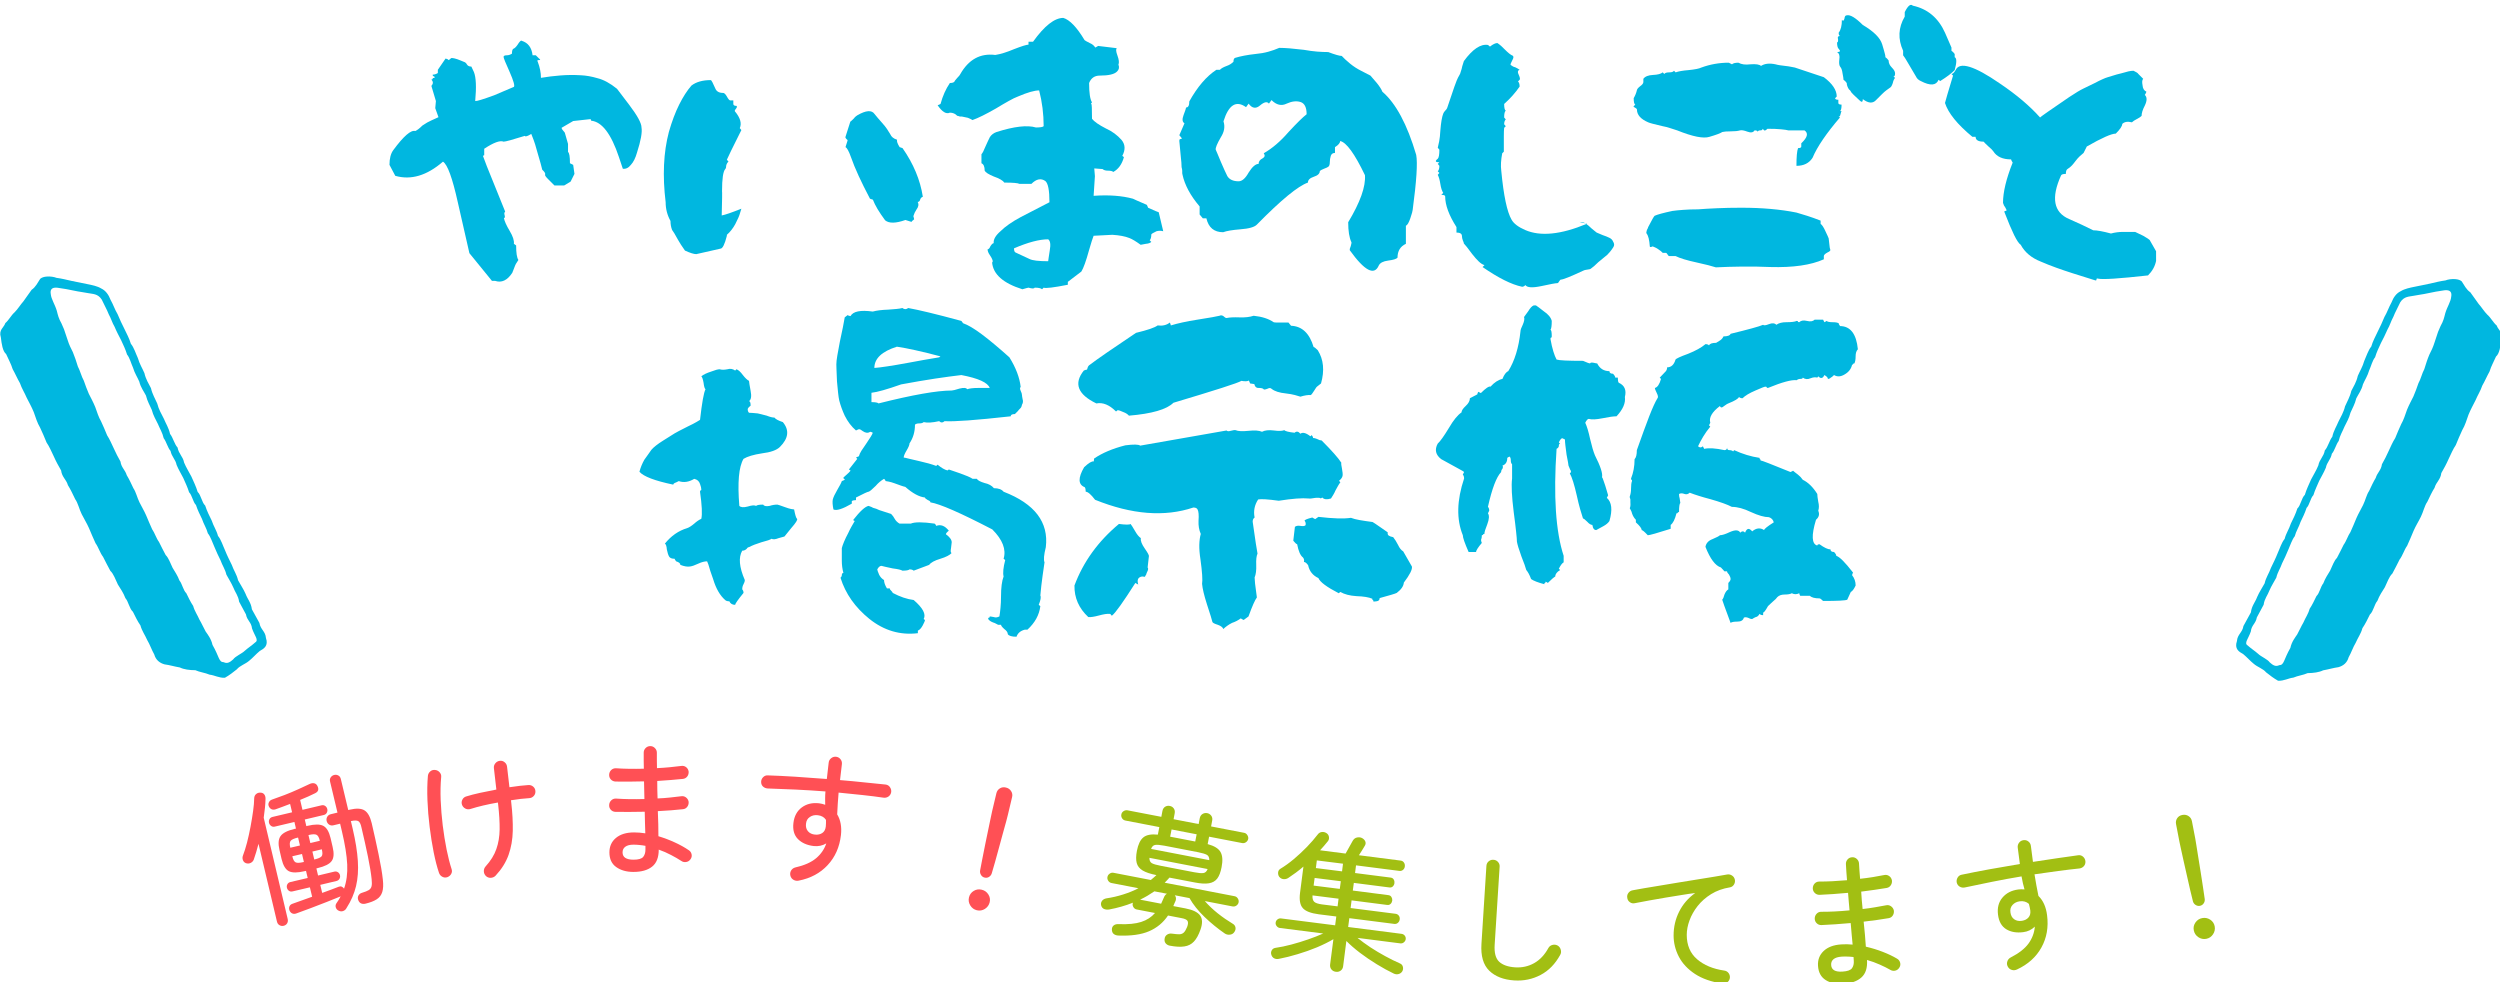 <?xml version="1.0" encoding="UTF-8" standalone="no"?>
<!-- Created with Inkscape (http://www.inkscape.org/) -->

<svg
   width="213.928mm"
   height="84.069mm"
   viewBox="0 0 213.928 84.069"
   version="1.1"
   id="svg1"
   sodipodi:docname="keijiban_carousel_title.svg"
   inkscape:version="1.3.2 (091e20e, 2023-11-25)"
   xmlns:inkscape="http://www.inkscape.org/namespaces/inkscape"
   xmlns:sodipodi="http://sodipodi.sourceforge.net/DTD/sodipodi-0.dtd"
   xmlns="http://www.w3.org/2000/svg"
   xmlns:svg="http://www.w3.org/2000/svg">
  <sodipodi:namedview
     id="namedview1"
     pagecolor="#ffffff"
     bordercolor="#000000"
     borderopacity="0.25"
     inkscape:showpageshadow="2"
     inkscape:pageopacity="0.0"
     inkscape:pagecheckerboard="0"
     inkscape:deskcolor="#d1d1d1"
     inkscape:document-units="mm"
     inkscape:zoom="0.68641696"
     inkscape:cx="404.27323"
     inkscape:cy="158.79561"
     inkscape:window-width="1312"
     inkscape:window-height="785"
     inkscape:window-x="0"
     inkscape:window-y="1105"
     inkscape:window-maximized="0"
     inkscape:current-layer="svg1" />
  <defs
     id="defs1">
    <clipPath
       id="f81d7eb25f">
      <path
         d="m 643,404 h 66 v 99 h -66 z m 0,0"
         clip-rule="nonzero"
         id="path16" />
    </clipPath>
    <clipPath
       id="114f65924c">
      <path
         d="m 657.684,398.852 52.66,7.922 -15.293,101.605 -52.656,-7.922 z m 0,0"
         clip-rule="nonzero"
         id="path17" />
    </clipPath>
    <clipPath
       id="46623e578f">
      <path
         d="m 657.684,398.852 52.66,7.922 -15.293,101.605 -52.656,-7.922 z m 0,0"
         clip-rule="nonzero"
         id="path18" />
    </clipPath>
    <clipPath
       id="b297580157">
      <path
         d="m 101,404 h 66 v 98 h -66 z m 0,0"
         clip-rule="nonzero"
         id="path19" />
    </clipPath>
    <clipPath
       id="07b40c8aa7">
      <path
         d="m 99.637,406.176 52.637,-8.059 15.551,101.566 -52.637,8.059 z m 0,0"
         clip-rule="nonzero"
         id="path20" />
    </clipPath>
    <clipPath
       id="7256c0555a">
      <path
         d="m 152.168,398.133 -52.637,8.059 15.551,101.566 52.637,-8.059 z m 0,0"
         clip-rule="nonzero"
         id="path21" />
    </clipPath>
  </defs>
  <g
     fill="#00b7e0"
     fill-opacity="1"
     id="g157"
     transform="matrix(0.353,0,0,0.353,-35.894,-119.004)">
    <g
       transform="translate(255.123,482.883)"
       id="g156">
      <g
         id="g155">
        <path
           d="m 89.844,-26.562 c -0.469,-0.57 -1.25,-0.859 -2.344,-0.859 -0.523,-0.625 -1.277,-1.039 -2.266,-1.25 -1.043,-0.312 -1.668,-0.648 -1.875,-1.016 H 82.344 c -0.312,-0.207 -0.719,-0.414 -1.219,-0.625 -0.492,-0.207 -1.102,-0.441 -1.828,-0.703 l -2.734,-0.938 -0.312,0.234 c -0.68,-0.156 -1.484,-0.625 -2.422,-1.406 l -0.312,0.312 c -1.094,-0.414 -2.477,-0.805 -4.141,-1.172 -0.367,-0.102 -0.746,-0.191 -1.141,-0.266 -0.387,-0.082 -0.789,-0.176 -1.203,-0.281 -0.781,-0.207 -1.25,-0.312 -1.406,-0.312 0,-0.363 0.234,-0.938 0.703,-1.719 0.469,-0.781 0.703,-1.352 0.703,-1.719 0.883,-1.301 1.328,-2.812 1.328,-4.531 0.207,-0.207 0.547,-0.312 1.016,-0.312 0.52,0 0.883,-0.102 1.094,-0.312 0.883,0.211 2.133,0.133 3.75,-0.234 0.414,0.418 0.859,0.418 1.328,0 2.238,0.156 7.578,-0.234 16.016,-1.172 0,-0.363 0.336,-0.547 1.016,-0.547 l 0.703,-0.703 c 0.102,-0.156 0.336,-0.414 0.703,-0.781 l 0.156,-0.234 c 0.051,-0.156 0.086,-0.27 0.109,-0.344 0.031,-0.082 0.047,-0.148 0.047,-0.203 0.258,-0.414 0.312,-0.859 0.156,-1.328 -0.055,-0.312 -0.094,-0.547 -0.125,-0.703 -0.023,-0.156 -0.031,-0.258 -0.031,-0.312 0,-0.258 -0.105,-0.598 -0.312,-1.016 -0.211,-0.469 -0.211,-0.781 0,-0.938 -0.262,-2.289 -1.172,-4.688 -2.734,-7.188 -2.555,-2.289 -4.766,-4.141 -6.641,-5.547 -1.875,-1.406 -3.414,-2.316 -4.609,-2.734 l -0.156,-0.234 -0.234,-0.312 C 76.535,-68.801 73.914,-69.477 71.75,-70 c -2.156,-0.52 -3.836,-0.883 -5.031,-1.094 -0.469,0.367 -0.938,0.367 -1.406,0 -0.418,0.105 -0.914,0.184 -1.484,0.234 -0.574,0.055 -1.227,0.105 -1.953,0.156 -1.562,0.055 -2.812,0.211 -3.75,0.469 -2.969,-0.414 -4.766,-0.051 -5.391,1.094 l -0.391,-0.078 -0.312,-0.156 -0.703,0.547 c -0.211,1.305 -0.602,3.258 -1.172,5.859 -0.262,1.355 -0.469,2.492 -0.625,3.406 -0.156,0.906 -0.234,1.621 -0.234,2.141 0,0.055 0.008,0.434 0.031,1.141 0.031,0.699 0.07,1.699 0.125,3 0.102,1.043 0.191,1.953 0.266,2.734 0.082,0.781 0.176,1.406 0.281,1.875 0.312,1.199 0.754,2.422 1.328,3.672 0.727,1.461 1.641,2.656 2.734,3.594 l 0.312,-0.156 0.391,-0.156 c 0.258,0 0.57,0.156 0.938,0.469 0.676,0.469 1.273,0.523 1.797,0.156 l 0.312,0.078 0.312,0.156 c -0.055,0.312 -0.602,1.227 -1.641,2.734 -0.418,0.574 -0.781,1.109 -1.094,1.609 -0.312,0.492 -0.523,0.945 -0.625,1.359 L 54.375,-35 l -0.312,0.156 0.312,0.312 -2.031,2.578 0.391,0.234 c 0,0.156 -0.574,0.73 -1.719,1.719 0,0.211 0.051,0.312 0.156,0.312 0.102,0 0.156,0.078 0.156,0.234 l -0.312,0.156 -0.391,0.156 c -0.105,0.367 -0.496,1.121 -1.172,2.266 -0.523,0.887 -0.859,1.617 -1.016,2.188 -0.055,0.262 -0.07,0.602 -0.047,1.016 0.031,0.418 0.098,0.887 0.203,1.406 0.727,0.367 2.211,-0.102 4.453,-1.406 v -0.625 c 0.258,-0.156 0.598,-0.234 1.016,-0.234 v -0.625 c 1.82,-0.938 2.836,-1.406 3.047,-1.406 0.258,-0.051 0.832,-0.52 1.719,-1.406 0.312,-0.363 0.633,-0.688 0.969,-0.969 0.344,-0.289 0.695,-0.539 1.062,-0.75 l 0.234,0.234 0.156,0.312 c 0.102,0 0.348,0.043 0.734,0.125 0.395,0.074 0.879,0.215 1.453,0.422 0.57,0.211 1.078,0.391 1.516,0.547 0.445,0.156 0.801,0.262 1.062,0.312 1.77,1.562 3.359,2.422 4.766,2.578 0,0.156 0.234,0.367 0.703,0.625 0.414,0.156 0.625,0.34 0.625,0.547 2.289,0.367 7.289,2.555 15,6.562 2.5,2.5 3.41,4.871 2.734,7.109 L 90.234,-10 c -0.469,1.824 -0.602,3.152 -0.391,3.984 -0.418,1.094 -0.625,2.711 -0.625,4.844 0,0.992 -0.043,1.898 -0.125,2.734 -0.074,0.832 -0.164,1.535 -0.266,2.109 -0.523,0.258 -0.965,0.312 -1.328,0.156 -0.312,-0.055 -0.547,-0.094 -0.703,-0.125 -0.156,-0.023 -0.262,-0.031 -0.312,-0.031 0,0.207 -0.078,0.312 -0.234,0.312 -0.105,0 -0.156,0.102 -0.156,0.312 0.258,0.363 0.676,0.648 1.25,0.859 0.207,0.051 0.398,0.129 0.578,0.234 0.188,0.102 0.383,0.207 0.594,0.312 h 0.703 c 0,0.207 0.258,0.547 0.781,1.016 0.57,0.414 0.859,0.832 0.859,1.25 0.258,0.414 0.961,0.625 2.109,0.625 C 93.281,7.707 93.957,7.133 95,6.875 h 0.625 C 97.445,5.207 98.488,3.305 98.75,1.172 l -0.391,-0.312 c 0.469,-1.145 0.598,-1.898 0.391,-2.266 0,-0.207 0.078,-0.988 0.234,-2.344 0.156,-1.352 0.414,-3.254 0.781,-5.703 -0.262,-0.57 -0.156,-1.797 0.313,-3.672 0.727,-6.039 -2.684,-10.52 -10.234,-13.438 z M 63.984,-61.719 c 2.5,0.367 6.016,1.148 10.547,2.344 l -0.312,0.234 c -1.199,0.211 -2.422,0.418 -3.672,0.625 -1.25,0.211 -2.527,0.445 -3.828,0.703 -1.98,0.367 -3.664,0.652 -5.047,0.859 -1.375,0.211 -2.43,0.34 -3.156,0.391 0,-2.289 1.82,-4.008 5.469,-5.156 z m -4.453,13.75 c -0.211,-0.207 -0.781,-0.312 -1.719,-0.312 v -2.266 c 1.406,-0.156 3.801,-0.832 7.188,-2.031 3.07,-0.57 5.816,-1.039 8.234,-1.406 2.426,-0.363 4.551,-0.648 6.375,-0.859 4.113,0.781 6.406,1.824 6.875,3.125 H 83.75 c -1.25,0 -2.164,0.105 -2.734,0.312 -0.211,-0.363 -0.836,-0.414 -1.875,-0.156 -0.992,0.312 -1.617,0.469 -1.875,0.469 -3.543,0 -9.453,1.043 -17.734,3.125 z M 35,-23.438 c -0.625,0 -1.25,0.105 -1.875,0.312 -0.836,0.156 -1.355,0.055 -1.562,-0.312 -0.938,0 -1.512,0.105 -1.719,0.312 -0.367,-0.207 -1.043,-0.156 -2.031,0.156 -0.992,0.262 -1.668,0.211 -2.031,-0.156 -0.469,-5.676 -0.133,-9.477 1.016,-11.406 0.938,-0.57 2.422,-1.016 4.453,-1.328 2.133,-0.258 3.594,-0.781 4.375,-1.562 2.082,-2.082 2.316,-4.086 0.703,-6.016 -1.094,-0.363 -1.773,-0.727 -2.031,-1.094 -0.469,0 -1.094,-0.156 -1.875,-0.469 -0.523,-0.156 -0.965,-0.27 -1.328,-0.344 -0.367,-0.082 -0.652,-0.148 -0.859,-0.203 -0.469,-0.051 -0.875,-0.086 -1.219,-0.109 -0.336,-0.031 -0.633,-0.047 -0.891,-0.047 -0.211,-0.207 -0.312,-0.492 -0.312,-0.859 0,-0.207 0.234,-0.492 0.703,-0.859 0,-0.727 -0.133,-1.094 -0.391,-1.094 0.52,-0.363 0.648,-1.195 0.391,-2.5 -0.105,-0.676 -0.199,-1.207 -0.281,-1.594 -0.074,-0.395 -0.109,-0.672 -0.109,-0.828 -0.418,-0.207 -0.914,-0.676 -1.484,-1.406 -0.574,-0.781 -1.094,-1.25 -1.562,-1.406 l -0.312,0.312 c -0.574,-0.414 -1.199,-0.52 -1.875,-0.312 -0.781,0.156 -1.406,0.156 -1.875,0 -0.418,0 -1.094,0.184 -2.031,0.547 -1.148,0.367 -1.953,0.758 -2.422,1.172 0.207,0.156 0.391,0.68 0.547,1.562 0.102,0.887 0.258,1.406 0.469,1.562 -0.418,0.781 -0.859,3.258 -1.328,7.422 -0.105,0.055 -0.391,0.227 -0.859,0.516 -0.469,0.281 -1.148,0.633 -2.031,1.047 -0.938,0.469 -1.684,0.852 -2.234,1.141 -0.543,0.281 -0.891,0.477 -1.047,0.578 l -2.734,1.719 c -0.68,0.418 -1.266,0.824 -1.766,1.219 -0.492,0.387 -0.867,0.734 -1.125,1.047 -0.211,0.312 -0.461,0.668 -0.75,1.062 -0.281,0.387 -0.605,0.84 -0.969,1.359 -0.523,0.938 -0.914,1.902 -1.172,2.891 0.988,1.148 3.723,2.188 8.203,3.125 0,-0.207 0.234,-0.391 0.703,-0.547 l 0.625,-0.312 c 1.195,0.418 2.445,0.234 3.75,-0.547 0.727,0.156 1.195,0.574 1.406,1.25 0.207,0.574 0.312,1.016 0.312,1.328 0,0.156 -0.055,0.234 -0.156,0.234 -0.105,0 -0.156,0.105 -0.156,0.312 0.469,3.281 0.57,5.469 0.312,6.562 -0.574,0.262 -1.148,0.652 -1.719,1.172 -0.68,0.574 -1.25,0.938 -1.719,1.094 -2.086,0.625 -3.883,1.875 -5.391,3.75 0.258,0.156 0.414,0.625 0.469,1.406 0.156,0.781 0.336,1.355 0.547,1.719 0.207,0.367 0.648,0.547 1.328,0.547 l 0.156,0.312 0.234,0.312 c 0.676,0.211 1.016,0.496 1.016,0.859 0.938,0.367 1.719,0.496 2.344,0.391 0.469,-0.051 1.145,-0.285 2.031,-0.703 0.781,-0.363 1.484,-0.547 2.109,-0.547 l 0.312,0.781 0.469,1.562 0.703,2.031 c 0.676,2.242 1.641,3.906 2.891,5 C 22.551,-0.102 22.891,0 23.359,0 c 0.258,0.57 0.727,0.859 1.406,0.859 0,-0.262 0.676,-1.223 2.031,-2.891 0,-0.363 -0.105,-0.648 -0.312,-0.859 0,-0.469 0.102,-0.883 0.312,-1.25 0.207,-0.363 0.312,-0.703 0.312,-1.016 -1.355,-3.125 -1.562,-5.492 -0.625,-7.109 0.414,0 0.781,-0.156 1.094,-0.469 0.156,-0.258 0.336,-0.391 0.547,-0.391 0.781,-0.414 1.77,-0.805 2.969,-1.172 1.406,-0.363 2.238,-0.648 2.5,-0.859 0.363,0.211 0.938,0.156 1.719,-0.156 0.883,-0.258 1.352,-0.391 1.406,-0.391 l 1.641,-2.031 c 1.145,-1.301 1.613,-2.055 1.406,-2.266 -0.211,-0.156 -0.445,-0.91 -0.703,-2.266 -0.105,0 -0.355,-0.035 -0.75,-0.109 -0.387,-0.082 -0.867,-0.227 -1.438,-0.438 -1.148,-0.414 -1.773,-0.625 -1.875,-0.625 z m 40.859,7.188 c 0.938,0.68 1.406,1.328 1.406,1.953 l -0.156,1.328 c -0.156,0.836 -0.105,1.25 0.156,1.25 -0.469,0.523 -1.383,0.992 -2.734,1.406 -1.406,0.418 -2.32,0.914 -2.734,1.484 -0.469,0.156 -1.719,0.625 -3.75,1.406 -0.211,-0.207 -0.547,-0.312 -1.016,-0.312 -0.211,0.211 -0.781,0.312 -1.719,0.312 C 65,-7.629 64.219,-7.812 62.969,-7.969 62.238,-8.125 61.641,-8.254 61.172,-8.359 c -0.469,-0.102 -0.781,-0.18 -0.938,-0.234 -0.367,0 -0.703,0.289 -1.016,0.859 0,0.156 0.156,0.602 0.469,1.328 0.312,0.574 0.703,0.992 1.172,1.25 0,0.574 0.234,1.25 0.703,2.031 h 0.703 c 0,0.211 0.102,0.391 0.312,0.547 0.258,0.262 0.391,0.445 0.391,0.547 1.77,0.938 3.461,1.512 5.078,1.719 2.238,1.926 3.047,3.461 2.422,4.609 l 0.312,0.234 c 0,0.207 -0.184,0.648 -0.547,1.328 -0.367,0.676 -0.758,1.094 -1.172,1.25 v 0.625 c -4.273,0.52 -8.18,-0.625 -11.719,-3.438 -3.492,-2.812 -5.836,-6.145 -7.031,-10 0.207,-0.207 0.312,-0.391 0.312,-0.547 0,-0.414 0.129,-0.625 0.391,-0.625 C 50.754,-7.812 50.625,-8.801 50.625,-9.844 v -3.047 c 0.102,-0.414 0.285,-0.938 0.547,-1.562 0.258,-0.625 0.598,-1.328 1.016,-2.109 0.258,-0.57 0.531,-1.102 0.812,-1.594 0.289,-0.5 0.539,-0.93 0.75,-1.297 L 53.359,-19.688 c 1.664,-2.133 2.914,-3.281 3.75,-3.438 0.102,0.055 0.242,0.105 0.422,0.156 0.188,0.055 0.41,0.156 0.672,0.312 0.258,0.055 0.52,0.133 0.781,0.234 0.258,0.105 0.492,0.211 0.703,0.312 1.406,0.469 2.367,0.781 2.891,0.938 0.363,0.367 0.648,0.758 0.859,1.172 0.258,0.469 0.648,0.859 1.172,1.172 h 2.734 c 0.938,-0.414 2.863,-0.414 5.781,0 l 0.234,0.234 0.156,0.312 c 1.094,-0.414 2.109,-0.023 3.047,1.172 -0.469,0.367 -0.703,0.652 -0.703,0.859 z m 0,0"
           id="path154" />
      </g>
    </g>
  </g>
  <g
     fill="#00b7e0"
     fill-opacity="1"
     id="g160"
     transform="matrix(0.353,0,0,0.353,-35.894,-119.004)">
    <g
       transform="translate(359.097,482.883)"
       id="g159">
      <g
         id="g158">
        <path
           d="m 13.125,-46.016 0.391,-0.312 c 0.258,0 0.727,0.156 1.406,0.469 0.57,0.211 1.016,0.496 1.328,0.859 5.57,-0.469 9.164,-1.508 10.781,-3.125 5.051,-1.508 8.957,-2.707 11.719,-3.594 2.758,-0.883 4.348,-1.457 4.766,-1.719 0.883,0.156 1.484,0.133 1.797,-0.078 l 0.156,0.312 0.156,0.391 1.016,0.156 c 0.156,0.68 0.547,0.992 1.172,0.938 0.625,0 1.016,0.133 1.172,0.391 0.258,0 0.57,-0.078 0.938,-0.234 0.363,-0.207 0.676,-0.18 0.938,0.078 0.727,0.574 1.875,0.938 3.438,1.094 0.883,0.105 1.613,0.234 2.188,0.391 0.57,0.156 1.016,0.289 1.328,0.391 1.039,-0.312 1.875,-0.441 2.5,-0.391 0.156,-0.051 0.441,-0.414 0.859,-1.094 0.312,-0.57 0.598,-0.938 0.859,-1.094 l 0.781,-0.625 c 0.883,-3.125 0.625,-5.805 -0.781,-8.047 -0.523,-0.52 -0.859,-0.781 -1.016,-0.781 -0.992,-3.332 -2.812,-5.051 -5.469,-5.156 l -0.625,-0.781 H 53.125 c -0.418,0 -0.781,0 -1.094,0 -0.312,0 -0.547,-0.023 -0.703,-0.078 -1.199,-0.832 -2.812,-1.352 -4.844,-1.562 -0.938,0.312 -2.086,0.445 -3.438,0.391 -1.355,-0.051 -2.398,0 -3.125,0.156 -0.211,0 -0.469,-0.156 -0.781,-0.469 -0.312,-0.207 -0.625,-0.234 -0.938,-0.078 -0.574,0.156 -2.344,0.469 -5.312,0.938 -1.355,0.211 -2.57,0.434 -3.641,0.672 -1.062,0.23 -2.012,0.477 -2.844,0.734 l -0.078,-0.312 -0.156,-0.391 c -0.781,0.625 -1.773,0.859 -2.969,0.703 -0.68,0.523 -2.422,1.121 -5.234,1.797 -2.711,1.824 -5.016,3.387 -6.922,4.688 -1.898,1.305 -3.391,2.371 -4.484,3.203 -0.211,0.211 -0.367,0.547 -0.469,1.016 l -0.391,0.078 -0.391,0.156 c -2.5,3.125 -1.484,5.781 3.047,7.969 1.562,-0.312 3.148,0.34 4.766,1.953 z M 84.844,-8.438 82.734,-12.109 c -0.469,-0.258 -0.887,-0.781 -1.25,-1.562 -0.367,-0.727 -0.758,-1.352 -1.172,-1.875 -0.523,-0.102 -0.887,-0.234 -1.094,-0.391 -0.211,-0.156 -0.289,-0.414 -0.234,-0.781 l -1.797,-1.25 c -0.523,-0.363 -0.938,-0.648 -1.25,-0.859 -0.312,-0.207 -0.523,-0.336 -0.625,-0.391 -1.199,-0.156 -2.242,-0.312 -3.125,-0.469 -0.887,-0.156 -1.59,-0.336 -2.109,-0.547 -1.719,0.262 -4.352,0.184 -7.891,-0.234 l -0.781,0.547 -0.312,-0.156 -0.391,-0.234 c -1.25,0.312 -1.875,0.574 -1.875,0.781 0.258,0.312 0.336,0.68 0.234,1.094 -0.211,0.211 -0.625,0.262 -1.25,0.156 -0.574,-0.102 -1.016,-0.023 -1.328,0.234 L 56.094,-14.688 c 0.414,0.523 0.727,0.809 0.938,0.859 0.312,1.668 0.781,2.734 1.406,3.203 0.258,0.312 0.336,0.68 0.234,1.094 0.312,0 0.648,0.262 1.016,0.781 0.312,1.461 1.145,2.5 2.5,3.125 0.363,0.938 2.004,2.164 4.922,3.672 L 67.5,-2.266 c 0.988,0.574 2.289,0.914 3.906,1.016 1.719,0.055 2.992,0.262 3.828,0.625 0,0.211 0.051,0.312 0.156,0.312 0.102,0.105 0.156,0.234 0.156,0.391 L 76.25,0 c 0.52,-0.051 0.781,-0.312 0.781,-0.781 1.145,-0.312 2.066,-0.57 2.766,-0.781 0.707,-0.207 1.164,-0.363 1.375,-0.469 1.094,-0.832 1.664,-1.664 1.719,-2.5 C 84.348,-6.457 85,-7.758 84.844,-8.438 Z M 62.734,-24.922 63.125,-25.156 c 0.414,0.469 1.117,0.547 2.109,0.234 0.207,-0.312 0.398,-0.625 0.578,-0.938 0.188,-0.312 0.359,-0.648 0.516,-1.016 0.207,-0.363 0.398,-0.711 0.578,-1.047 0.188,-0.344 0.383,-0.645 0.594,-0.906 l -0.312,-0.391 c 0.52,-0.414 0.805,-0.832 0.859,-1.25 0.051,-0.312 0,-0.883 -0.156,-1.719 -0.156,-0.727 -0.211,-1.195 -0.156,-1.406 -0.73,-1.145 -2.32,-2.941 -4.766,-5.391 -0.055,0 -0.105,-0.008 -0.156,-0.031 -0.055,-0.031 -0.156,-0.047 -0.312,-0.047 l -0.547,-0.234 c -0.055,-0.051 -0.148,-0.086 -0.281,-0.109 -0.125,-0.031 -0.242,-0.07 -0.344,-0.125 -0.105,0 -0.199,-0.008 -0.281,-0.031 -0.074,-0.031 -0.137,-0.047 -0.188,-0.047 0.051,-0.207 0.023,-0.312 -0.078,-0.312 C 60.676,-40.023 60.625,-40.156 60.625,-40.312 L 60.234,-40 c -1.043,-0.832 -1.852,-1.039 -2.422,-0.625 -0.469,-0.57 -0.938,-0.648 -1.406,-0.234 -1.406,-0.156 -2.242,-0.363 -2.5,-0.625 -0.523,0.211 -1.355,0.234 -2.5,0.078 -1.25,-0.156 -2.215,-0.051 -2.891,0.312 -0.73,-0.312 -1.797,-0.391 -3.203,-0.234 -1.562,0.156 -2.633,0.105 -3.203,-0.156 -0.211,-0.051 -0.602,0 -1.172,0.156 -0.523,0.156 -0.859,0.133 -1.016,-0.078 l -20.938,3.672 c -0.367,-0.312 -1.562,-0.336 -3.594,-0.078 -3.074,0.781 -5.602,1.852 -7.578,3.203 l -0.078,0.703 c -0.469,-0.102 -1.25,0.367 -2.344,1.406 -1.512,2.605 -1.461,4.219 0.156,4.844 0.156,0.211 0.234,0.574 0.234,1.094 0.52,0 1.273,0.652 2.266,1.953 8.906,3.594 16.848,4.219 23.828,1.875 0.52,0 0.859,0.156 1.016,0.469 0.258,0.469 0.336,1.383 0.234,2.734 -0.055,1.199 0.129,2.266 0.547,3.203 -0.211,0.73 -0.328,1.605 -0.359,2.625 -0.023,1.012 0.07,2.195 0.281,3.547 0.414,3.023 0.547,5 0.391,5.938 0.102,1.148 0.492,2.789 1.172,4.922 0.414,1.25 0.727,2.223 0.938,2.922 0.207,0.707 0.336,1.164 0.391,1.375 0.051,0.207 0.492,0.441 1.328,0.703 0.727,0.258 1.172,0.598 1.328,1.016 0.258,-0.262 0.57,-0.523 0.938,-0.781 C 40.441,5.676 40.832,5.441 41.25,5.234 42.031,4.973 42.734,4.609 43.359,4.141 L 43.75,4.375 44.062,4.531 45.234,3.672 c 0.883,-2.449 1.562,-3.984 2.031,-4.609 -0.211,-1.457 -0.355,-2.578 -0.438,-3.359 -0.074,-0.781 -0.109,-1.273 -0.109,-1.484 0.312,-0.727 0.441,-1.742 0.391,-3.047 -0.055,-1.25 0.051,-2.16 0.312,-2.734 -0.156,-0.727 -0.547,-3.305 -1.172,-7.734 0,-0.469 0.156,-0.805 0.469,-1.016 -0.312,-1.562 -0.027,-3.02 0.859,-4.375 0.676,-0.156 2.344,-0.051 5,0.312 3.281,-0.52 5.703,-0.703 7.266,-0.547 0.207,0.055 0.754,0 1.641,-0.156 0.832,-0.051 1.25,0 1.25,0.156 z M 21.094,-10.938 l -0.312,2.734 c 0.207,0.211 0.156,0.602 -0.156,1.172 -0.105,0.211 -0.156,0.367 -0.156,0.469 l -0.234,0.391 c -0.055,0.055 -0.078,0.133 -0.078,0.234 L 19.453,-6.016 c -0.992,0.156 -1.305,0.809 -0.938,1.953 L 18.203,-4.219 17.812,-4.453 C 14.895,0.129 13.02,2.758 12.188,3.438 11.977,3.438 11.875,3.383 11.875,3.281 11.875,3.125 11.77,3.047 11.562,3.047 10.988,2.992 10.129,3.125 8.984,3.438 7.836,3.75 6.977,3.879 6.406,3.828 4.113,1.691 2.992,-0.859 3.047,-3.828 5.18,-9.555 8.773,-14.531 13.828,-18.75 c 1.664,0.211 2.602,0.211 2.812,0 0.156,0.156 0.52,0.73 1.094,1.719 0.469,0.836 0.938,1.406 1.406,1.719 -0.105,0.625 0.207,1.461 0.938,2.5 0.727,1.043 1.066,1.668 1.016,1.875 z m 0,0"
           id="path157" />
      </g>
    </g>
  </g>
  <g
     fill="#00b7e0"
     fill-opacity="1"
     id="g163"
     transform="matrix(0.353,0,0,0.353,-35.894,-119.004)">
    <g
       transform="translate(447.213,482.883)"
       id="g162">
      <g
         id="g161">
        <path
           d="m 73.438,-47.969 c -0.105,0 -0.445,0.211 -1.016,0.625 -0.523,0.469 -0.859,0.469 -1.016,0 -1.93,1.461 -2.711,2.812 -2.344,4.062 l -0.312,0.625 0.312,0.312 c -0.68,0.836 -1.25,1.641 -1.719,2.422 -0.469,0.781 -0.887,1.562 -1.25,2.344 0.414,0.367 0.805,0.367 1.172,0 l 0.312,0.625 c 1.145,-0.258 2.785,-0.156 4.922,0.312 0.414,0 0.625,-0.207 0.625,-0.625 0,0.418 0.18,0.625 0.547,0.625 0.414,0 0.727,0.105 0.938,0.312 l 0.234,-0.312 c 2.031,0.938 4.086,1.562 6.172,1.875 0,0.211 0.023,0.312 0.078,0.312 0.102,0 0.156,0.105 0.156,0.312 0.258,0 2.68,0.938 7.266,2.812 l 0.625,-0.312 c 0.156,0.156 0.547,0.469 1.172,0.938 0.469,0.367 0.859,0.781 1.172,1.25 1.301,0.625 2.473,1.773 3.516,3.438 0,0.367 0.078,0.992 0.234,1.875 0.207,0.836 0.207,1.562 0,2.188 0.363,0.836 0.18,1.562 -0.547,2.188 -1.148,3.805 -1.043,5.887 0.312,6.25 0,-0.207 0.18,-0.312 0.547,-0.312 1.145,0.836 2.031,1.25 2.656,1.25 0,0.418 0.285,0.625 0.859,0.625 0.363,0.367 0.547,0.68 0.547,0.938 0.781,0.211 2.133,1.562 4.063,4.062 l -0.156,0.312 -0.078,0.312 c 0.57,0.73 0.859,1.562 0.859,2.5 -0.418,0.887 -0.809,1.406 -1.172,1.562 l -0.859,1.875 c -0.367,0.211 -2.32,0.312 -5.859,0.312 -0.418,-0.414 -0.703,-0.625 -0.859,-0.625 -1.148,0 -1.93,-0.207 -2.344,-0.625 h -2.344 l -0.156,-0.312 -0.078,-0.312 c -0.625,0.312 -1.227,0.312 -1.797,0 -0.367,0.211 -0.938,0.312 -1.719,0.312 -0.781,0 -1.383,0.211 -1.797,0.625 -0.156,0.262 -0.523,0.625 -1.094,1.094 C 84.008,0.285 83.812,0.469 83.625,0.625 83.445,0.781 83.254,0.961 83.047,1.172 82.473,2.211 82.082,2.734 81.875,2.734 v 0.625 c -0.418,0 -0.703,-0.105 -0.859,-0.312 -0.262,0.469 -0.574,0.727 -0.938,0.781 -0.262,0.102 -0.547,0.258 -0.859,0.469 -0.312,0 -0.652,-0.105 -1.016,-0.312 -0.469,-0.156 -0.809,-0.156 -1.016,0 -0.156,0.625 -0.68,0.938 -1.562,0.938 -0.836,0 -1.383,0.102 -1.641,0.312 -1.355,-3.648 -2.031,-5.52 -2.031,-5.625 0.207,-0.207 0.391,-0.625 0.547,-1.25 0.258,-0.625 0.57,-1.039 0.938,-1.25 v -1.562 c 0.363,-0.363 0.547,-0.676 0.547,-0.938 0,-0.312 -0.133,-0.676 -0.391,-1.094 -0.312,-0.312 -0.469,-0.57 -0.469,-0.781 H 72.5 l -0.859,-0.938 c -1.355,-0.414 -2.605,-2.082 -3.75,-5 0.156,-0.883 0.727,-1.508 1.719,-1.875 0.988,-0.414 1.586,-0.727 1.797,-0.938 0.52,0 1.328,-0.258 2.422,-0.781 1.301,-0.57 2.133,-0.52 2.5,0.156 0.414,-0.414 0.805,-0.414 1.172,0 0.414,-1.094 0.988,-1.195 1.719,-0.312 0.988,-0.832 1.953,-0.938 2.891,-0.312 0,-0.258 0.781,-0.883 2.344,-1.875 -0.156,-0.625 -0.547,-1.039 -1.172,-1.25 -1.094,0 -2.555,-0.414 -4.375,-1.25 -1.719,-0.832 -3.258,-1.25 -4.609,-1.25 -1.094,-0.57 -2.84,-1.195 -5.234,-1.875 -0.992,-0.258 -1.902,-0.52 -2.734,-0.781 -0.836,-0.258 -1.59,-0.52 -2.266,-0.781 -0.367,0.367 -0.781,0.469 -1.25,0.312 -0.523,-0.207 -0.965,-0.207 -1.328,0 0,0.211 0.008,0.391 0.031,0.547 0.031,0.156 0.07,0.34 0.125,0.547 0.051,0.312 0.086,0.562 0.109,0.75 0.031,0.18 0.047,0.293 0.047,0.344 -0.211,0.156 -0.312,0.887 -0.312,2.188 -0.211,0 -0.312,0.055 -0.312,0.156 0,0.105 -0.105,0.156 -0.312,0.156 -0.367,1.461 -0.836,2.398 -1.406,2.812 v 0.938 c -3.281,1.043 -5.133,1.562 -5.547,1.562 -0.781,-0.832 -1.277,-1.25 -1.484,-1.25 0,-0.414 -0.469,-1.039 -1.406,-1.875 v -0.625 c -0.418,-0.414 -0.73,-0.938 -0.938,-1.562 -0.055,-0.258 -0.133,-0.477 -0.234,-0.656 -0.105,-0.188 -0.211,-0.383 -0.312,-0.594 0.156,-0.258 0.207,-0.727 0.156,-1.406 0,-0.102 0,-0.207 0,-0.312 0,-0.102 0,-0.234 0,-0.391 -0.055,-0.102 -0.078,-0.191 -0.078,-0.266 0,-0.082 -0.027,-0.148 -0.078,-0.203 0,-0.051 0,-0.086 0,-0.109 0,-0.031 0,-0.07 0,-0.125 0.207,-0.57 0.312,-1.195 0.312,-1.875 0,-0.883 0.078,-1.508 0.234,-1.875 0,-0.207 -0.027,-0.312 -0.078,-0.312 -0.105,0 -0.156,-0.102 -0.156,-0.312 0.57,-1.406 0.859,-2.969 0.859,-4.688 0.363,-0.363 0.547,-1.094 0.547,-2.188 1.195,-3.383 2.195,-6.117 3,-8.203 0.812,-2.082 1.477,-3.539 2,-4.375 0.207,-0.207 0.156,-0.625 -0.156,-1.25 -0.312,-0.625 -0.469,-1.039 -0.469,-1.25 0.625,-0.156 1.117,-0.883 1.484,-2.188 l -0.312,-0.312 1.484,-1.562 c 0.207,-0.258 0.312,-0.57 0.312,-0.938 0.988,0 1.664,-0.625 2.031,-1.875 0.156,-0.258 1.172,-0.727 3.047,-1.406 1.82,-0.727 3.227,-1.508 4.219,-2.344 0.414,0 0.703,0.105 0.859,0.312 0.156,-0.414 0.727,-0.625 1.719,-0.625 L 71.25,-63.125 c 0.469,-0.258 0.805,-0.625 1.016,-1.094 0.988,0 1.562,-0.207 1.719,-0.625 2.133,-0.52 3.863,-0.961 5.188,-1.328 1.332,-0.363 2.234,-0.648 2.703,-0.859 0.156,0.211 0.625,0.156 1.406,-0.156 0.781,-0.312 1.379,-0.258 1.797,0.156 0.57,-0.414 1.379,-0.625 2.422,-0.625 1.25,0 2.082,-0.102 2.5,-0.312 0.207,0 0.312,0.055 0.312,0.156 0,0.105 0.102,0.156 0.312,0.156 0.414,-0.414 1.039,-0.52 1.875,-0.312 0.832,0.211 1.457,0.105 1.875,-0.312 h 2.031 l 0.312,0.625 0.312,-0.156 0.234,-0.156 c 0.207,0.211 0.703,0.312 1.484,0.312 0.781,0 1.273,0.105 1.484,0.312 0,0.211 0.023,0.312 0.078,0.312 0.102,0 0.156,0.105 0.156,0.312 2.551,0 4.008,1.875 4.375,5.625 -0.367,0.367 -0.547,0.938 -0.547,1.719 0,0.781 -0.105,1.355 -0.312,1.719 -0.211,0 -0.312,0.055 -0.312,0.156 0,0.105 -0.078,0.156 -0.234,0.156 -0.211,0.992 -0.809,1.773 -1.797,2.344 -0.938,0.574 -1.797,0.625 -2.578,0.156 -0.367,0.367 -0.625,0.574 -0.781,0.625 -0.211,0.211 -0.445,0.312 -0.703,0.312 0,-0.312 -0.289,-0.625 -0.859,-0.938 -0.367,0.836 -0.859,0.938 -1.484,0.312 L 95,-54.219 c -0.418,-0.156 -0.965,-0.102 -1.641,0.156 -0.68,0.312 -1.305,0.262 -1.875,-0.156 0,0.211 -0.211,0.312 -0.625,0.312 -0.312,0 -0.602,0.105 -0.859,0.312 -1.199,-0.156 -3.516,0.469 -6.953,1.875 -0.211,0 -0.312,-0.051 -0.312,-0.156 0,-0.102 -0.105,-0.156 -0.312,-0.156 -0.211,0 -1.016,0.312 -2.422,0.938 -1.461,0.625 -2.5,1.25 -3.125,1.875 -0.367,0 -0.652,-0.102 -0.859,-0.312 -0.156,0.418 -1.016,0.938 -2.578,1.562 z m -25.078,-1.562 c 0.207,1.461 -0.469,3.023 -2.031,4.688 -0.73,0 -1.852,0.156 -3.359,0.469 -1.562,0.312 -2.684,0.367 -3.359,0.156 -0.262,0 -0.547,0.312 -0.859,0.938 0.414,0.887 0.805,2.188 1.172,3.906 0.414,1.773 0.805,3.102 1.172,3.984 1.352,2.656 1.926,4.43 1.719,5.312 0.102,0.105 0.207,0.328 0.312,0.672 0.102,0.336 0.258,0.789 0.469,1.359 l 0.703,2.344 -0.312,0.625 c 1.195,1.043 1.406,2.918 0.625,5.625 -0.312,0.469 -0.809,0.887 -1.484,1.25 l -1.719,0.938 c -0.367,0 -0.625,-0.207 -0.781,-0.625 l -0.156,-0.625 c -0.367,0 -0.781,-0.258 -1.25,-0.781 -0.523,-0.52 -0.859,-0.781 -1.016,-0.781 -0.211,-0.625 -0.445,-1.391 -0.703,-2.297 -0.262,-0.914 -0.523,-1.973 -0.781,-3.172 -0.625,-2.758 -1.199,-4.582 -1.719,-5.469 0.363,-0.207 0.391,-0.52 0.078,-0.938 -0.262,-0.625 -0.391,-0.938 -0.391,-0.938 0,-0.207 -0.156,-1.094 -0.469,-2.656 -0.105,-0.883 -0.199,-1.625 -0.281,-2.219 -0.074,-0.602 -0.109,-1.086 -0.109,-1.453 l -0.625,-0.312 c -0.262,0 -0.547,0.34 -0.859,1.016 l 0.312,0.312 c -0.211,0 -0.312,0.184 -0.312,0.547 0,0.262 -0.184,0.496 -0.547,0.703 -0.781,11.406 -0.211,20.055 1.719,25.938 v 1.562 c -0.367,0.211 -0.758,0.73 -1.172,1.562 l 0.312,0.312 c -0.781,0.469 -1.172,0.992 -1.172,1.562 -0.367,0.211 -0.965,0.73 -1.797,1.562 l -0.234,-0.156 -0.312,-0.156 c 0,0.211 -0.055,0.312 -0.156,0.312 -0.105,0 -0.156,0.105 -0.156,0.312 -1.562,-0.414 -2.633,-0.832 -3.203,-1.25 -0.367,-0.988 -0.758,-1.719 -1.172,-2.188 -0.156,-0.625 -0.547,-1.719 -1.172,-3.281 -0.312,-0.883 -0.562,-1.625 -0.75,-2.219 -0.18,-0.602 -0.293,-1.062 -0.344,-1.375 0,-0.414 -0.07,-1.234 -0.203,-2.453 -0.125,-1.227 -0.32,-2.805 -0.578,-4.734 -0.469,-3.75 -0.602,-6.457 -0.391,-8.125 v -3.438 c -0.211,-0.207 -0.312,-0.52 -0.312,-0.938 0,-0.469 -0.105,-0.781 -0.312,-0.938 l -0.312,0.156 -0.234,0.156 c 0,0.992 -0.391,1.617 -1.172,1.875 0.156,0.156 0.156,0.418 0,0.781 -0.211,0.211 -0.312,0.469 -0.312,0.781 -1.148,1.199 -2.215,4.012 -3.203,8.438 0.207,0.211 0.312,0.523 0.312,0.938 l -0.312,0.625 c 0.363,0.523 0.312,1.406 -0.156,2.656 -0.469,1.148 -0.703,1.93 -0.703,2.344 -0.211,0 -0.312,0.055 -0.312,0.156 0,0.105 -0.105,0.156 -0.312,0.156 0,0.367 -0.027,0.625 -0.078,0.781 -0.156,0.262 -0.133,0.625 0.078,1.094 -0.887,1.043 -1.355,1.773 -1.406,2.188 h -1.797 c -0.938,-2.133 -1.406,-3.488 -1.406,-4.062 -1.562,-3.852 -1.461,-8.438 0.312,-13.75 0,-0.414 -0.105,-0.727 -0.312,-0.938 l 0.312,-0.625 c -0.055,-0.102 -0.547,-0.398 -1.484,-0.891 -0.938,-0.5 -2.293,-1.242 -4.062,-2.234 -1.355,-1.039 -1.641,-2.289 -0.859,-3.75 0.625,-0.57 1.535,-1.848 2.734,-3.828 1.094,-1.875 2.109,-3.125 3.047,-3.75 0,-0.414 0.336,-0.938 1.016,-1.562 0.676,-0.625 1.016,-1.25 1.016,-1.875 l 1.797,-0.938 0.078,-0.312 0.156,-0.312 0.625,0.312 c 1.195,-1.195 1.977,-1.719 2.344,-1.562 0.938,-1.039 1.898,-1.664 2.891,-1.875 0.414,-1.039 0.883,-1.664 1.406,-1.875 1.562,-2.5 2.551,-5.727 2.969,-9.688 0,-0.312 0.18,-0.832 0.547,-1.562 0.363,-0.832 0.469,-1.457 0.312,-1.875 0,0 0.129,-0.18 0.391,-0.547 0.102,-0.156 0.219,-0.312 0.344,-0.469 0.133,-0.156 0.227,-0.285 0.281,-0.391 0.469,-0.781 0.91,-1.25 1.328,-1.406 h 0.547 c 0.258,0.156 0.883,0.625 1.875,1.406 1.094,0.73 1.742,1.512 1.953,2.344 0,1.199 -0.105,1.93 -0.312,2.188 0.207,0 0.312,0.523 0.312,1.562 0,0.211 -0.055,0.312 -0.156,0.312 -0.105,0 -0.156,0.105 -0.156,0.312 0.207,1.199 0.441,2.215 0.703,3.047 0.258,0.836 0.52,1.484 0.781,1.953 0.625,0.211 2.758,0.312 6.406,0.312 0.938,0.418 1.508,0.625 1.719,0.625 0.051,-0.207 0.336,-0.258 0.859,-0.156 0.258,0.055 0.453,0.094 0.578,0.125 0.133,0.023 0.227,0.031 0.281,0.031 0.625,1.25 1.613,1.875 2.969,1.875 0,0.418 0.285,0.625 0.859,0.625 0.363,0.367 0.547,0.68 0.547,0.938 h 0.625 c 0,0.68 0.078,1.094 0.234,1.25 1.406,0.625 1.898,1.773 1.484,3.438 z m 0,0"
           id="path160" />
      </g>
    </g>
  </g>
  <g
     clip-path="url(#f81d7eb25f)"
     id="g166"
     transform="matrix(0.353,0,0,0.353,-35.894,-119.004)">
    <g
       clip-path="url(#114f65924c)"
       id="g165">
      <g
         clip-path="url(#46623e578f)"
         id="g164">
        <path
           fill="#00b7e0"
           d="m 696.973,404.789 c -0.945,-0.098 -1.98,0.09 -2.461,0.305 -1.297,0.168 -2.551,0.5 -3.703,0.762 -1.223,0.27 -2.531,0.527 -3.703,0.762 -1.234,0.246 -2.535,0.516 -3.457,1.09 -1.055,0.492 -1.789,1.527 -2.242,2.738 -0.621,1.078 -1.082,2.488 -1.695,3.477 -0.512,1.234 -1.078,2.492 -1.633,3.562 -0.555,1.172 -1.195,2.336 -1.574,3.645 -0.754,0.902 -1.176,2.359 -1.695,3.477 -0.387,1.402 -1.082,2.488 -1.574,3.645 -0.324,1.484 -1.02,2.57 -1.574,3.645 -0.328,1.473 -1.02,2.57 -1.512,3.723 -0.344,1.457 -1.035,2.551 -1.57,3.645 -0.508,1.242 -1.223,2.301 -1.516,3.727 -0.734,0.926 -1.059,2.516 -1.816,3.312 -0.277,1.551 -1.309,2.18 -1.574,3.645 -0.504,1.238 -1.203,2.324 -1.754,3.398 -0.527,1.211 -1.133,2.422 -1.512,3.723 -0.836,0.793 -1.008,2.594 -1.816,3.316 -0.422,1.355 -1.039,2.547 -1.574,3.645 -0.426,1.348 -1.172,2.367 -1.512,3.723 -0.754,0.902 -1.176,2.363 -1.695,3.48 -0.492,1.258 -1.102,2.461 -1.633,3.562 -0.449,1.316 -1.211,2.316 -1.516,3.723 -0.598,1.117 -1.324,2.16 -1.816,3.316 -0.469,1.285 -1.336,2.141 -1.512,3.727 -0.617,1.09 -1.246,2.266 -1.816,3.312 -0.242,1.598 -1.445,1.996 -1.574,3.645 -0.641,1.891 0.457,2.582 1.504,3.152 0.914,0.746 1.695,1.668 2.57,2.363 0.879,0.773 2.312,1.215 2.984,2.062 0.91,0.727 1.84,1.441 2.914,2.047 1.465,0.062 2.461,-0.617 3.703,-0.758 1.074,-0.469 2.457,-0.625 3.457,-1.09 1.41,-0.016 2.781,-0.188 3.762,-0.68 1.266,-0.211 2.48,-0.598 3.703,-0.762 1.18,-0.324 2.121,-1.078 2.484,-2.406 0.625,-1.082 1.082,-2.492 1.695,-3.48 0.516,-1.227 1.289,-2.211 1.637,-3.559 0.688,-0.992 1.277,-2.223 1.816,-3.316 0.855,-0.766 1.078,-2.492 1.816,-3.312 0.473,-1.285 1.207,-2.32 1.816,-3.316 0.566,-1.156 1.02,-2.57 1.816,-3.312 0.582,-1.137 1.234,-2.281 1.754,-3.398 0.73,-0.934 1.145,-2.402 1.816,-3.312 0.535,-1.199 1.102,-2.465 1.574,-3.645 0.523,-1.215 1.227,-2.293 1.758,-3.395 0.578,-1.141 0.906,-2.727 1.574,-3.645 0.555,-1.172 1.137,-2.414 1.754,-3.395 0.391,-1.398 1.461,-1.977 1.633,-3.562 0.625,-1.078 1.262,-2.25 1.758,-3.395 0.559,-1.168 1.105,-2.457 1.754,-3.398 0.516,-1.23 1.039,-2.551 1.574,-3.645 0.641,-1.055 1.082,-2.488 1.512,-3.723 0.504,-1.246 1.152,-2.398 1.695,-3.48 0.508,-1.234 1.227,-2.297 1.637,-3.562 0.625,-1.07 1.168,-2.367 1.754,-3.395 0.41,-1.367 1.082,-2.488 1.574,-3.645 0.867,-0.746 1.082,-2.488 1.27,-4.055 0.582,-1.852 -0.75,-2.367 -1.09,-3.457 -0.891,-0.766 -1.406,-1.883 -2.246,-2.609 -0.82,-0.812 -1.43,-1.863 -2.16,-2.668 -0.637,-0.949 -1.391,-1.895 -1.996,-2.789 -0.992,-0.668 -1.465,-1.719 -2.09,-2.656 -0.359,-0.316 -0.895,-0.477 -1.457,-0.531 z m -1.988,2.703 c 0.668,0.094 1.094,0.52 0.898,1.566 -0.105,1.211 -0.965,2.41 -1.434,3.98 -0.309,1.176 -0.414,1.812 -1.145,3.117 -0.688,1.559 -0.461,0.922 -1.438,3.914 -0.426,1.367 -0.816,2.078 -1.293,3.047 -0.457,1.078 -0.82,2.223 -1.215,3.5 -0.531,0.957 -0.859,2.43 -1.43,3.43 -0.387,1.18 -0.73,2.02 -1.203,3.172 -0.5,1.008 -1.09,2.082 -1.559,3.242 -0.406,1.152 -0.824,2.492 -1.406,3.473 -0.492,1.02 -0.98,2.254 -1.457,3.398 -0.586,0.875 -1.094,2.078 -1.605,3.164 -0.461,1.07 -1.043,2.16 -1.609,3.168 -0.191,1.48 -1.133,2.02 -1.508,3.32 -0.559,0.914 -1.094,2.07 -1.605,3.164 -0.602,0.852 -0.926,2.336 -1.457,3.398 -0.488,1.027 -1.125,2.031 -1.609,3.164 -0.441,1.098 -0.961,2.281 -1.457,3.398 -0.605,0.848 -1,2.215 -1.656,3.09 -0.48,1.039 -1.074,2.105 -1.609,3.164 -0.707,0.691 -1.137,2.012 -1.656,3.09 -0.555,0.926 -1.215,1.891 -1.656,3.09 -0.66,0.766 -0.902,2.375 -1.66,3.086 -0.492,1.02 -1.035,2.168 -1.656,3.09 -0.336,1.262 -1.027,2.176 -1.508,3.32 -0.555,0.922 -0.941,1.883 -1.508,2.891 -0.371,0.566 -1.34,1.738 -1.645,3.246 -1.656,2.875 -1.488,4.191 -2.703,4.199 -0.875,0.43 -1.531,0.012 -2.293,-0.672 -0.559,-0.793 -2.113,-1.379 -2.848,-2.105 -0.738,-0.652 -1.766,-1.32 -2.535,-2.02 -0.887,-0.539 0.188,-1.613 0.793,-3.379 0.152,-1.539 1.203,-1.906 1.453,-3.398 0.523,-0.973 1.098,-2.07 1.656,-3.086 0.195,-1.48 0.969,-2.277 1.41,-3.477 0.457,-1.074 1.109,-2.047 1.656,-3.086 0.301,-1.316 0.984,-2.246 1.406,-3.477 0.492,-1.023 1.051,-2.145 1.508,-3.316 0.48,-1.043 0.883,-2.402 1.559,-3.246 0.332,-1.266 1,-2.215 1.406,-3.473 0.488,-1.023 1.055,-2.133 1.457,-3.398 0.719,-0.672 0.914,-2.352 1.656,-3.09 0.367,-1.215 0.922,-2.344 1.406,-3.473 0.504,-1 1.137,-2.012 1.609,-3.168 0.266,-1.367 1.176,-1.949 1.457,-3.395 0.672,-0.742 0.996,-2.227 1.656,-3.09 0.289,-1.332 0.938,-2.316 1.406,-3.477 0.492,-1.02 1.121,-2.035 1.457,-3.395 0.457,-1.074 1.082,-2.098 1.406,-3.477 0.508,-1 1.285,-1.984 1.605,-3.367 0.457,-1.078 1.137,-2.074 1.508,-3.379 0.48,-1.039 0.77,-2.371 1.445,-3.211 0.363,-1.219 0.918,-2.375 1.43,-3.469 0.508,-0.996 1.109,-2.129 1.586,-3.277 0.555,-0.922 0.824,-2 1.391,-3.008 0.422,-1.125 1.219,-2.496 1.703,-3.59 0.949,-1.449 2.164,-1.324 3.238,-1.551 1.02,-0.211 2.32,-0.352 3.379,-0.598 1,-0.238 2.965,-0.582 4.09,-0.734 0.262,-0.031 0.508,-0.035 0.73,-0.004 z m 0,0"
           fill-opacity="1"
           fill-rule="nonzero"
           id="path163" />
      </g>
    </g>
  </g>
  <g
     clip-path="url(#b297580157)"
     id="g169"
     transform="matrix(0.353,0,0,0.353,-35.894,-119.004)">
    <g
       clip-path="url(#07b40c8aa7)"
       id="g168">
      <g
         clip-path="url(#7256c0555a)"
         id="g167">
        <path
           fill="#00b7e0"
           d="m 112.898,404.172 c 0.941,-0.098 1.977,0.086 2.461,0.301 1.297,0.164 2.551,0.492 3.703,0.75 1.223,0.266 2.531,0.523 3.703,0.754 1.238,0.246 2.539,0.508 3.461,1.078 1.059,0.492 1.797,1.527 2.25,2.734 0.625,1.078 1.086,2.484 1.703,3.473 0.516,1.23 1.086,2.488 1.645,3.559 0.559,1.168 1.199,2.332 1.582,3.637 0.758,0.902 1.18,2.363 1.703,3.477 0.391,1.398 1.09,2.484 1.582,3.641 0.332,1.48 1.031,2.566 1.586,3.637 0.332,1.477 1.027,2.57 1.52,3.723 0.352,1.453 1.043,2.547 1.582,3.641 0.508,1.238 1.23,2.297 1.523,3.723 0.738,0.926 1.066,2.512 1.824,3.309 0.281,1.547 1.316,2.176 1.582,3.641 0.512,1.234 1.211,2.316 1.766,3.391 0.531,1.211 1.137,2.418 1.523,3.723 0.836,0.789 1.012,2.59 1.824,3.309 0.426,1.352 1.047,2.543 1.582,3.641 0.43,1.344 1.176,2.363 1.523,3.719 0.754,0.902 1.18,2.363 1.703,3.477 0.496,1.258 1.109,2.461 1.645,3.555 0.449,1.316 1.211,2.316 1.52,3.723 0.602,1.113 1.332,2.156 1.828,3.309 0.473,1.285 1.34,2.141 1.52,3.723 0.621,1.09 1.254,2.266 1.828,3.309 0.246,1.598 1.449,1.992 1.582,3.641 0.645,1.891 -0.449,2.586 -1.496,3.16 -0.914,0.746 -1.691,1.672 -2.566,2.371 -0.875,0.773 -2.309,1.215 -2.98,2.066 -0.906,0.73 -1.832,1.445 -2.906,2.055 -1.465,0.066 -2.461,-0.613 -3.703,-0.75 -1.078,-0.465 -2.461,-0.617 -3.461,-1.082 -1.41,-0.008 -2.781,-0.18 -3.766,-0.668 -1.266,-0.207 -2.48,-0.59 -3.703,-0.75 -1.18,-0.324 -2.125,-1.074 -2.492,-2.402 -0.625,-1.078 -1.086,-2.488 -1.703,-3.477 -0.52,-1.223 -1.293,-2.207 -1.645,-3.555 -0.691,-0.988 -1.285,-2.219 -1.824,-3.309 -0.859,-0.766 -1.086,-2.492 -1.824,-3.309 -0.477,-1.285 -1.215,-2.32 -1.828,-3.312 -0.566,-1.152 -1.023,-2.57 -1.824,-3.309 -0.582,-1.133 -1.238,-2.277 -1.762,-3.391 -0.734,-0.938 -1.152,-2.402 -1.828,-3.309 -0.535,-1.199 -1.105,-2.465 -1.582,-3.641 -0.527,-1.215 -1.23,-2.293 -1.766,-3.391 -0.582,-1.141 -0.91,-2.727 -1.582,-3.641 -0.559,-1.172 -1.141,-2.41 -1.762,-3.391 -0.395,-1.395 -1.469,-1.973 -1.645,-3.559 -0.625,-1.078 -1.266,-2.246 -1.766,-3.391 -0.562,-1.168 -1.109,-2.457 -1.766,-3.395 -0.516,-1.227 -1.043,-2.547 -1.582,-3.637 -0.645,-1.055 -1.086,-2.488 -1.52,-3.723 -0.508,-1.242 -1.156,-2.395 -1.707,-3.477 -0.512,-1.23 -1.227,-2.293 -1.641,-3.555 -0.633,-1.07 -1.176,-2.367 -1.766,-3.391 -0.414,-1.367 -1.09,-2.484 -1.582,-3.641 -0.871,-0.746 -1.09,-2.484 -1.281,-4.055 -0.586,-1.848 0.742,-2.367 1.082,-3.461 0.887,-0.766 1.402,-1.883 2.238,-2.613 0.82,-0.812 1.422,-1.867 2.152,-2.672 0.633,-0.953 1.387,-1.898 1.988,-2.793 0.992,-0.672 1.461,-1.723 2.082,-2.664 0.359,-0.316 0.895,-0.477 1.461,-0.535 z m 1.992,2.699 c -0.668,0.094 -1.094,0.523 -0.895,1.57 0.109,1.207 0.973,2.406 1.445,3.977 0.309,1.172 0.418,1.812 1.148,3.113 0.695,1.559 0.465,0.922 1.453,3.91 0.426,1.367 0.82,2.074 1.301,3.043 0.457,1.078 0.824,2.223 1.219,3.496 0.535,0.957 0.867,2.426 1.441,3.426 0.391,1.18 0.738,2.02 1.211,3.168 0.504,1.008 1.098,2.082 1.566,3.242 0.406,1.152 0.828,2.488 1.414,3.469 0.496,1.02 0.988,2.25 1.469,3.395 0.586,0.871 1.098,2.074 1.613,3.16 0.461,1.07 1.047,2.156 1.613,3.16 0.199,1.48 1.141,2.016 1.52,3.316 0.562,0.914 1.102,2.07 1.613,3.164 0.605,0.852 0.934,2.332 1.465,3.395 0.492,1.023 1.129,2.027 1.617,3.16 0.445,1.094 0.969,2.273 1.465,3.391 0.609,0.848 1.008,2.215 1.664,3.086 0.484,1.039 1.082,2.105 1.617,3.164 0.711,0.688 1.145,2.008 1.668,3.082 0.555,0.926 1.219,1.891 1.664,3.086 0.66,0.762 0.906,2.375 1.668,3.086 0.496,1.016 1.039,2.164 1.664,3.082 0.34,1.258 1.031,2.176 1.516,3.316 0.559,0.918 0.945,1.879 1.512,2.887 0.375,0.562 1.348,1.734 1.656,3.242 1.664,2.871 1.496,4.188 2.715,4.191 0.875,0.43 1.527,0.008 2.293,-0.68 0.555,-0.793 2.105,-1.379 2.84,-2.109 0.734,-0.656 1.762,-1.328 2.531,-2.027 0.887,-0.543 -0.191,-1.609 -0.801,-3.375 -0.16,-1.539 -1.211,-1.906 -1.465,-3.395 -0.523,-0.973 -1.102,-2.07 -1.664,-3.086 -0.199,-1.477 -0.973,-2.27 -1.418,-3.469 -0.461,-1.074 -1.117,-2.047 -1.664,-3.086 -0.305,-1.312 -0.992,-2.242 -1.418,-3.469 -0.492,-1.023 -1.055,-2.145 -1.516,-3.316 -0.48,-1.039 -0.887,-2.398 -1.566,-3.238 -0.332,-1.266 -1.008,-2.215 -1.414,-3.469 -0.492,-1.023 -1.062,-2.133 -1.465,-3.395 -0.719,-0.672 -0.922,-2.352 -1.668,-3.086 -0.367,-1.215 -0.922,-2.344 -1.414,-3.469 -0.508,-1 -1.141,-2.012 -1.613,-3.164 -0.273,-1.367 -1.184,-1.949 -1.469,-3.391 -0.676,-0.742 -1,-2.223 -1.664,-3.086 -0.293,-1.332 -0.941,-2.316 -1.414,-3.473 -0.496,-1.02 -1.125,-2.035 -1.469,-3.391 -0.457,-1.078 -1.086,-2.098 -1.414,-3.473 -0.508,-1 -1.289,-1.98 -1.613,-3.367 -0.457,-1.074 -1.141,-2.066 -1.516,-3.375 -0.484,-1.039 -0.777,-2.367 -1.457,-3.207 -0.363,-1.215 -0.922,-2.371 -1.434,-3.465 -0.512,-0.992 -1.117,-2.125 -1.594,-3.273 -0.559,-0.918 -0.832,-1.996 -1.402,-3 -0.426,-1.129 -1.223,-2.496 -1.711,-3.59 -0.953,-1.445 -2.168,-1.316 -3.242,-1.539 -1.02,-0.211 -2.32,-0.348 -3.383,-0.59 -1,-0.238 -2.965,-0.578 -4.09,-0.723 -0.262,-0.031 -0.508,-0.035 -0.73,-0.004 z m 0,0"
           fill-opacity="1"
           fill-rule="nonzero"
           id="path166" />
      </g>
    </g>
  </g>
  <g
     fill="#ff5055"
     fill-opacity="1"
     id="g172"
     transform="matrix(0.353,0,0,0.353,-35.894,-119.004)">
    <g
       transform="translate(163.333,560.063)"
       id="g171">
      <g
         id="g170">
        <path
           d="m 20.453,-2.172 c -0.336,-0.156 -0.562,-0.406 -0.688,-0.75 -0.117,-0.344 -0.086,-0.672 0.094,-0.984 0.414,-0.582 0.773,-1.164 1.078,-1.75 -0.98,0.406 -2.121,0.867 -3.422,1.375 -1.293,0.512 -2.59,1.012 -3.891,1.5 C 12.332,-2.289 11.172,-1.863 10.141,-1.5 9.785,-1.375 9.457,-1.383 9.156,-1.531 8.852,-1.688 8.633,-1.945 8.5,-2.312 8.395,-2.645 8.406,-2.957 8.531,-3.25 8.664,-3.551 8.922,-3.758 9.297,-3.875 9.91,-4.094 10.625,-4.348 11.438,-4.641 12.258,-4.93 13.117,-5.238 14.016,-5.562 L 13.469,-7.844 9.281,-6.859 C 8.938,-6.773 8.641,-6.82 8.391,-7 8.141,-7.188 7.977,-7.426 7.906,-7.719 7.832,-8.039 7.867,-8.332 8.016,-8.594 8.16,-8.863 8.406,-9.039 8.75,-9.125 l 4.188,-0.984 -0.406,-1.719 -0.312,0.062 c -1.75,0.418 -3.031,0.422 -3.844,0.016 -0.805,-0.414 -1.391,-1.395 -1.766,-2.938 l -0.5,-2.156 c -0.367,-1.539 -0.281,-2.68 0.25,-3.422 0.531,-0.75 1.672,-1.332 3.422,-1.75 l 0.312,-0.062 -0.375,-1.609 -4.75,1.125 c -0.344,0.086 -0.648,0.027 -0.906,-0.172 -0.262,-0.195 -0.43,-0.441 -0.5,-0.734 -0.074,-0.32 -0.039,-0.617 0.109,-0.891 0.145,-0.281 0.391,-0.461 0.734,-0.547 l 4.75,-1.125 -0.484,-2.031 c -0.625,0.23 -1.246,0.465 -1.859,0.703 -0.605,0.23 -1.164,0.434 -1.672,0.609 -0.387,0.117 -0.727,0.102 -1.016,-0.047 -0.293,-0.156 -0.508,-0.41 -0.641,-0.766 -0.117,-0.301 -0.094,-0.602 0.062,-0.906 0.156,-0.312 0.398,-0.523 0.734,-0.641 0.895,-0.312 1.91,-0.68 3.047,-1.109 1.133,-0.438 2.238,-0.898 3.312,-1.391 1.082,-0.488 2.004,-0.914 2.766,-1.281 0.395,-0.188 0.758,-0.242 1.094,-0.172 0.344,0.074 0.598,0.273 0.766,0.594 0.445,0.824 0.273,1.43 -0.516,1.812 -0.5,0.262 -1.062,0.527 -1.688,0.797 -0.625,0.262 -1.277,0.539 -1.953,0.828 l 0.562,2.406 4.609,-1.094 c 0.344,-0.082 0.645,-0.031 0.906,0.156 0.258,0.18 0.426,0.43 0.5,0.75 0.07,0.293 0.035,0.586 -0.109,0.875 -0.148,0.293 -0.391,0.48 -0.734,0.562 l -4.609,1.094 0.375,1.609 0.297,-0.078 c 1.75,-0.414 3.023,-0.41 3.828,0.016 0.801,0.43 1.383,1.414 1.75,2.953 l 0.5,2.156 c 0.375,1.543 0.297,2.68 -0.234,3.406 -0.523,0.73 -1.656,1.305 -3.406,1.719 l -0.297,0.078 0.406,1.719 3.922,-0.938 c 0.332,-0.082 0.629,-0.035 0.891,0.141 0.258,0.168 0.426,0.414 0.5,0.734 0.07,0.293 0.031,0.578 -0.125,0.859 -0.156,0.273 -0.402,0.449 -0.734,0.531 l -3.922,0.938 0.469,1.953 c 0.758,-0.27 1.484,-0.535 2.172,-0.797 0.688,-0.258 1.301,-0.492 1.844,-0.703 0.25,-0.102 0.488,-0.109 0.719,-0.016 0.227,0.094 0.414,0.258 0.562,0.484 0.613,-1.738 0.867,-3.695 0.766,-5.875 -0.105,-2.188 -0.531,-4.859 -1.281,-8.016 l -0.438,-1.859 -1.625,0.391 c -0.387,0.094 -0.734,0.039 -1.047,-0.172 -0.305,-0.207 -0.5,-0.5 -0.594,-0.875 -0.086,-0.363 -0.039,-0.703 0.141,-1.016 0.188,-0.32 0.473,-0.531 0.859,-0.625 l 1.625,-0.391 -1.797,-7.531 c -0.094,-0.395 -0.039,-0.738 0.172,-1.031 0.207,-0.289 0.484,-0.477 0.828,-0.562 0.363,-0.082 0.695,-0.039 1,0.125 0.312,0.168 0.516,0.449 0.609,0.844 l 1.797,7.531 0.344,-0.078 c 1.625,-0.383 2.828,-0.328 3.609,0.172 0.781,0.492 1.359,1.516 1.734,3.078 0.613,2.637 1.172,5.164 1.672,7.578 0.508,2.406 0.852,4.445 1.031,6.109 0.145,1.25 0.098,2.258 -0.141,3.016 -0.23,0.75 -0.68,1.34 -1.344,1.766 -0.656,0.43 -1.57,0.781 -2.734,1.062 -0.398,0.094 -0.758,0.07 -1.078,-0.078 -0.312,-0.145 -0.543,-0.43 -0.688,-0.859 -0.125,-0.375 -0.102,-0.723 0.078,-1.047 0.188,-0.32 0.457,-0.535 0.812,-0.641 0.77,-0.227 1.332,-0.453 1.688,-0.672 0.352,-0.227 0.578,-0.539 0.672,-0.938 0.094,-0.395 0.098,-0.969 0.016,-1.719 -0.148,-1.438 -0.445,-3.25 -0.891,-5.438 -0.449,-2.188 -0.977,-4.551 -1.578,-7.094 -0.168,-0.812 -0.418,-1.316 -0.75,-1.516 -0.336,-0.207 -0.938,-0.211 -1.812,-0.016 l 0.438,1.859 c 0.688,2.93 1.102,5.523 1.25,7.781 0.145,2.25 0,4.293 -0.438,6.125 -0.438,1.824 -1.203,3.59 -2.297,5.297 -0.168,0.344 -0.438,0.59 -0.812,0.734 -0.375,0.137 -0.742,0.109 -1.094,-0.078 z M 7.109,1.484 C 6.742,1.566 6.406,1.516 6.094,1.328 5.781,1.148 5.578,0.859 5.484,0.453 l -4.469,-18.844 c -0.18,0.688 -0.367,1.359 -0.562,2.016 -0.188,0.648 -0.387,1.258 -0.594,1.828 -0.145,0.355 -0.398,0.621 -0.766,0.797 -0.363,0.168 -0.742,0.184 -1.141,0.047 -0.352,-0.145 -0.594,-0.395 -0.719,-0.75 -0.133,-0.352 -0.133,-0.707 0,-1.062 0.344,-0.895 0.68,-1.953 1,-3.172 0.312,-1.227 0.594,-2.504 0.844,-3.828 0.25,-1.332 0.461,-2.598 0.625,-3.797 0.168,-1.195 0.258,-2.223 0.266,-3.078 0.012,-0.445 0.16,-0.797 0.453,-1.047 0.289,-0.258 0.633,-0.379 1.031,-0.359 0.414,0 0.734,0.141 0.953,0.422 0.219,0.281 0.32,0.637 0.312,1.062 -0.012,0.688 -0.059,1.422 -0.141,2.203 -0.074,0.781 -0.172,1.578 -0.297,2.391 l 5.812,24.547 c 0.094,0.406 0.047,0.758 -0.141,1.062 -0.18,0.301 -0.461,0.5 -0.844,0.594 z m 4.797,-15.453 0.109,-0.016 -0.453,-1.938 -2.344,0.547 v 0.062 c 0.195,0.812 0.477,1.293 0.844,1.438 0.363,0.148 0.977,0.117 1.844,-0.094 z M 8.719,-17.438 11.062,-17.984 10.609,-19.906 10.5,-19.891 c -0.867,0.211 -1.43,0.465 -1.688,0.766 -0.25,0.305 -0.281,0.855 -0.094,1.656 z m 5.812,2.859 0.094,-0.031 c 0.863,-0.207 1.422,-0.453 1.672,-0.734 0.25,-0.289 0.273,-0.844 0.078,-1.656 v -0.062 l -2.297,0.547 z m -0.953,-4 L 15.875,-19.125 v -0.031 c -0.188,-0.801 -0.465,-1.281 -0.828,-1.438 -0.355,-0.164 -0.965,-0.145 -1.828,0.062 L 13.125,-20.5 Z m 0,0"
           id="path169" />
      </g>
    </g>
  </g>
  <g
     fill="#ff5055"
     fill-opacity="1"
     id="g175"
     transform="matrix(0.353,0,0,0.353,-35.894,-119.004)">
    <g
       transform="translate(202.302,551.099)"
       id="g174">
      <g
         id="g173">
        <path
           d="m 19.531,-1.719 c -0.312,0.324 -0.695,0.5 -1.141,0.531 -0.438,0.031 -0.828,-0.098 -1.172,-0.391 -0.344,-0.32 -0.527,-0.707 -0.547,-1.156 -0.023,-0.445 0.113,-0.844 0.406,-1.188 1.25,-1.375 2.125,-2.785 2.625,-4.234 0.508,-1.445 0.773,-3.035 0.797,-4.766 0.02,-1.738 -0.102,-3.742 -0.359,-6.016 l -0.062,-0.5 c -2.523,0.438 -4.75,0.965 -6.688,1.578 -0.438,0.125 -0.852,0.086 -1.234,-0.125 -0.375,-0.207 -0.637,-0.508 -0.781,-0.906 -0.148,-0.438 -0.117,-0.852 0.094,-1.25 0.207,-0.406 0.531,-0.664 0.969,-0.781 0.926,-0.289 2.031,-0.578 3.312,-0.859 1.281,-0.281 2.598,-0.547 3.953,-0.797 L 19.109,-27.75 c -0.055,-0.445 0.062,-0.844 0.344,-1.188 0.281,-0.352 0.645,-0.555 1.094,-0.609 0.438,-0.051 0.82,0.062 1.156,0.344 0.344,0.273 0.539,0.633 0.594,1.078 l 0.578,4.984 c 1.863,-0.281 3.398,-0.457 4.609,-0.531 0.445,-0.02 0.832,0.109 1.156,0.391 0.32,0.273 0.5,0.633 0.531,1.078 0.031,0.461 -0.102,0.852 -0.391,1.172 -0.293,0.324 -0.648,0.5 -1.062,0.531 -1.281,0.074 -2.773,0.246 -4.469,0.516 l 0.078,0.672 c 0.281,2.418 0.398,4.668 0.359,6.75 -0.043,2.074 -0.383,4.012 -1.016,5.812 -0.637,1.793 -1.684,3.469 -3.141,5.031 z m -11.703,0.375 c -0.418,0.148 -0.824,0.117 -1.219,-0.094 -0.398,-0.207 -0.668,-0.523 -0.812,-0.953 -0.461,-1.352 -0.887,-3 -1.281,-4.938 C 4.129,-9.273 3.801,-11.336 3.531,-13.516 3.258,-15.691 3.082,-17.848 3,-19.984 c -0.086,-2.145 -0.047,-4.117 0.109,-5.922 0.051,-0.438 0.242,-0.797 0.578,-1.078 0.332,-0.289 0.727,-0.406 1.188,-0.344 0.426,0.043 0.785,0.23 1.078,0.562 0.301,0.336 0.426,0.719 0.375,1.156 -0.156,1.68 -0.199,3.531 -0.125,5.562 0.082,2.031 0.25,4.086 0.5,6.156 0.258,2.062 0.57,4.012 0.938,5.844 0.375,1.836 0.77,3.391 1.188,4.672 0.164,0.438 0.145,0.844 -0.062,1.219 -0.199,0.375 -0.512,0.648 -0.938,0.812 z m 0,0"
           id="path172" />
      </g>
    </g>
  </g>
  <g
     fill="#ff5055"
     fill-opacity="1"
     id="g178"
     transform="matrix(0.353,0,0,0.353,-35.894,-119.004)">
    <g
       transform="translate(241.535,546.722)"
       id="g177">
      <g
         id="g176">
        <path
           d="m 13.719,1.766 c -1.699,0 -3.102,-0.398 -4.203,-1.188 C 8.422,-0.203 7.875,-1.383 7.875,-2.969 c 0,-1.457 0.531,-2.629 1.594,-3.516 1.062,-0.883 2.523,-1.328 4.391,-1.328 0.863,0 1.77,0.074 2.719,0.219 -0.023,-0.781 -0.047,-1.613 -0.078,-2.5 -0.023,-0.883 -0.043,-1.797 -0.062,-2.734 -1.273,0.023 -2.516,0.039 -3.734,0.047 -1.211,0.012 -2.336,0.008 -3.375,-0.016 -0.449,-0.02 -0.82,-0.188 -1.109,-0.5 -0.293,-0.32 -0.43,-0.707 -0.406,-1.156 0.02,-0.445 0.188,-0.82 0.5,-1.125 0.32,-0.312 0.707,-0.457 1.156,-0.438 2.07,0.148 4.367,0.184 6.891,0.109 -0.023,-0.727 -0.039,-1.445 -0.047,-2.156 -0.012,-0.707 -0.027,-1.414 -0.047,-2.125 -1.23,0.031 -2.434,0.055 -3.609,0.062 -1.18,0.012 -2.289,0.008 -3.328,-0.016 -0.449,-0.031 -0.82,-0.203 -1.109,-0.516 -0.293,-0.32 -0.43,-0.707 -0.406,-1.156 0.02,-0.445 0.188,-0.82 0.5,-1.125 0.32,-0.301 0.707,-0.441 1.156,-0.422 2,0.137 4.25,0.172 6.75,0.109 -0.023,-0.688 -0.031,-1.359 -0.031,-2.016 0,-0.664 0,-1.289 0,-1.875 0,-0.426 0.148,-0.797 0.453,-1.109 0.312,-0.32 0.691,-0.484 1.141,-0.484 0.445,0 0.82,0.164 1.125,0.484 0.312,0.312 0.469,0.684 0.469,1.109 0,0.586 0,1.184 0,1.797 0,0.617 0.008,1.266 0.031,1.953 1.062,-0.051 2.086,-0.125 3.078,-0.219 0.988,-0.094 1.914,-0.195 2.781,-0.312 0.445,-0.07 0.844,0.023 1.188,0.281 0.344,0.262 0.551,0.617 0.625,1.062 0.039,0.449 -0.07,0.852 -0.328,1.203 -0.262,0.344 -0.617,0.543 -1.062,0.594 -0.887,0.094 -1.859,0.184 -2.922,0.266 -1.062,0.086 -2.164,0.164 -3.297,0.234 0,0.68 0.004,1.375 0.016,2.094 0.02,0.719 0.039,1.434 0.062,2.141 1.031,-0.039 2.035,-0.113 3.016,-0.219 0.977,-0.113 1.879,-0.219 2.703,-0.312 0.445,-0.07 0.844,0.027 1.188,0.297 0.344,0.273 0.551,0.621 0.625,1.047 0.039,0.449 -0.07,0.852 -0.328,1.203 -0.262,0.355 -0.617,0.555 -1.062,0.594 -0.867,0.094 -1.82,0.184 -2.859,0.266 -1.031,0.086 -2.105,0.152 -3.219,0.203 0.051,1.105 0.086,2.172 0.109,3.203 0.02,1.023 0.031,1.98 0.031,2.875 1.414,0.43 2.758,0.938 4.031,1.531 1.27,0.586 2.379,1.203 3.328,1.859 0.375,0.242 0.602,0.578 0.688,1.016 0.082,0.43 -0.008,0.82 -0.266,1.172 -0.262,0.375 -0.609,0.602 -1.047,0.672 -0.43,0.074 -0.82,-0.008 -1.172,-0.25 -0.711,-0.469 -1.539,-0.945 -2.484,-1.438 -0.938,-0.5 -1.938,-0.938 -3,-1.312 0,1.906 -0.539,3.281 -1.609,4.125 -1.074,0.852 -2.574,1.281 -4.5,1.281 z m 0,-2.969 c 1.195,0 1.977,-0.223 2.344,-0.672 0.363,-0.445 0.547,-1.035 0.547,-1.766 V -4.562 C 16.117,-4.656 15.629,-4.723 15.141,-4.766 14.66,-4.816 14.188,-4.844 13.719,-4.844 c -0.875,0 -1.539,0.168 -1.984,0.5 -0.449,0.324 -0.672,0.781 -0.672,1.375 0,1.18 0.883,1.766 2.656,1.766 z m 0,0"
           id="path175" />
      </g>
    </g>
  </g>
  <g
     fill="#ff5055"
     fill-opacity="1"
     id="g181"
     transform="matrix(0.353,0,0,0.353,-35.894,-119.004)">
    <g
       transform="translate(282.034,546.991)"
       id="g180">
      <g
         id="g179">
        <path
           d="M 13.25,3.609 C 12.801,3.703 12.383,3.633 12,3.406 11.613,3.188 11.363,2.859 11.25,2.422 11.133,1.973 11.191,1.551 11.422,1.156 c 0.238,-0.387 0.582,-0.637 1.031,-0.75 2.156,-0.488 3.828,-1.227 5.016,-2.219 1.188,-1 2.016,-2.203 2.484,-3.609 -0.938,0.555 -1.961,0.766 -3.062,0.641 -1.617,-0.195 -2.887,-0.758 -3.812,-1.688 -0.93,-0.938 -1.293,-2.238 -1.094,-3.906 0.195,-1.656 0.875,-2.91 2.031,-3.766 1.156,-0.852 2.551,-1.188 4.188,-1 0.5,0.062 0.992,0.184 1.484,0.359 0,-0.488 -0.008,-1 -0.016,-1.531 0,-0.539 0.023,-1.109 0.078,-1.703 -2.418,-0.188 -4.828,-0.336 -7.234,-0.453 -2.406,-0.113 -4.668,-0.203 -6.781,-0.266 -0.438,-0.031 -0.812,-0.188 -1.125,-0.469 -0.305,-0.289 -0.453,-0.664 -0.453,-1.125 0.008,-0.445 0.172,-0.828 0.484,-1.141 0.312,-0.32 0.691,-0.469 1.141,-0.438 2,0.062 4.238,0.172 6.719,0.328 2.488,0.156 5.016,0.34 7.578,0.547 L 20.531,-25 c 0.051,-0.445 0.254,-0.805 0.609,-1.078 0.352,-0.281 0.754,-0.395 1.203,-0.344 0.438,0.055 0.789,0.258 1.062,0.609 0.27,0.344 0.379,0.742 0.328,1.188 l -0.453,3.859 c 2.07,0.168 4.055,0.355 5.953,0.562 1.895,0.199 3.594,0.371 5.094,0.516 0.445,0.055 0.797,0.262 1.047,0.625 0.258,0.367 0.363,0.766 0.312,1.203 -0.074,0.449 -0.289,0.805 -0.641,1.062 -0.355,0.25 -0.758,0.352 -1.203,0.297 -1.531,-0.227 -3.23,-0.441 -5.094,-0.641 -1.867,-0.207 -3.805,-0.406 -5.812,-0.594 -0.086,0.855 -0.152,1.746 -0.203,2.672 -0.043,0.93 -0.09,1.797 -0.141,2.609 0.832,1.367 1.133,3.047 0.906,5.047 -0.336,2.887 -1.406,5.305 -3.219,7.25 C 18.477,1.789 16.133,3.047 13.25,3.609 Z m 4.016,-11.156 C 17.953,-7.492 18.531,-7.629 19,-7.953 19.469,-8.273 19.742,-8.789 19.828,-9.5 c 0.031,-0.258 0.047,-0.516 0.047,-0.766 0.008,-0.258 0.008,-0.547 0,-0.859 -0.449,-0.656 -1.105,-1.031 -1.969,-1.125 -0.73,-0.094 -1.375,0.047 -1.938,0.422 -0.562,0.367 -0.875,0.918 -0.938,1.656 -0.086,0.73 0.078,1.336 0.484,1.812 0.414,0.48 1,0.75 1.75,0.812 z m 0,0"
           id="path178" />
      </g>
    </g>
  </g>
  <g
     fill="#ff5055"
     fill-opacity="1"
     id="g184"
     transform="matrix(0.353,0,0,0.353,-35.894,-119.004)">
    <g
       transform="translate(321.717,551.904)"
       id="g183">
      <g
         id="g182">
        <path
           d="m 18.641,-2.047 c -0.367,-0.082 -0.652,-0.289 -0.859,-0.625 -0.211,-0.332 -0.289,-0.688 -0.234,-1.062 0.145,-0.781 0.328,-1.734 0.547,-2.859 0.219,-1.125 0.453,-2.301 0.703,-3.531 0.258,-1.227 0.504,-2.41 0.734,-3.547 0.238,-1.133 0.441,-2.109 0.609,-2.922 0.176,-0.82 0.289,-1.359 0.344,-1.609 L 21.5,-22.484 c 0.125,-0.52 0.406,-0.914 0.844,-1.188 0.438,-0.27 0.926,-0.336 1.469,-0.203 0.551,0.125 0.969,0.414 1.25,0.859 0.289,0.438 0.375,0.918 0.25,1.438 l -1.016,4.281 c -0.055,0.25 -0.188,0.781 -0.406,1.594 -0.219,0.805 -0.484,1.762 -0.797,2.875 -0.305,1.117 -0.621,2.281 -0.953,3.5 -0.324,1.211 -0.641,2.367 -0.953,3.469 -0.312,1.094 -0.586,2.027 -0.812,2.797 -0.117,0.367 -0.34,0.652 -0.672,0.859 -0.324,0.199 -0.68,0.25 -1.062,0.156 z M 16.766,5.875 C 16.078,5.707 15.547,5.316 15.172,4.703 14.797,4.086 14.691,3.438 14.859,2.75 15.023,2.07 15.406,1.551 16,1.188 16.602,0.82 17.25,0.723 17.938,0.891 18.633,1.055 19.172,1.438 19.547,2.031 19.93,2.625 20.039,3.258 19.875,3.938 19.707,4.625 19.32,5.16 18.719,5.547 18.113,5.93 17.461,6.039 16.766,5.875 Z m 0,0"
           id="path181" />
      </g>
    </g>
  </g>
  <g
     fill="#a2bf13"
     fill-opacity="1"
     id="g187"
     transform="matrix(0.353,0,0,0.353,-35.894,-119.004)">
    <g
       transform="translate(366.701,559.536)"
       id="g186">
      <g
         id="g185">
        <path
           d="m 18.547,6.828 c -0.418,-0.086 -0.75,-0.277 -1,-0.578 -0.242,-0.305 -0.324,-0.672 -0.25,-1.109 0.051,-0.43 0.25,-0.758 0.594,-0.984 0.344,-0.23 0.734,-0.312 1.172,-0.25 0.781,0.113 1.383,0.164 1.812,0.156 C 21.312,4.051 21.672,3.91 21.953,3.641 22.234,3.367 22.5,2.922 22.75,2.297 23.008,1.617 23.039,1.125 22.844,0.812 22.645,0.508 22.176,0.289 21.438,0.156 L 18.125,-0.484 c -1.168,1.727 -2.699,3 -4.594,3.812 C 11.645,4.141 9.18,4.488 6.141,4.375 5.672,4.363 5.281,4.238 4.969,4 4.664,3.758 4.516,3.391 4.516,2.891 4.516,2.473 4.664,2.145 4.969,1.906 5.27,1.664 5.695,1.566 6.25,1.609 c 2.207,0.082 3.992,-0.094 5.359,-0.531 1.375,-0.438 2.492,-1.16 3.359,-2.172 L 10.5,-1.953 C 10.176,-2.023 9.922,-2.211 9.734,-2.516 9.555,-2.816 9.5,-3.113 9.562,-3.406 9.57,-3.477 9.594,-3.539 9.625,-3.594 8.688,-3.219 7.734,-2.895 6.766,-2.625 5.805,-2.352 4.852,-2.129 3.906,-1.953 3.438,-1.867 3.008,-1.906 2.625,-2.062 2.25,-2.227 2.008,-2.531 1.906,-2.969 1.812,-3.332 1.879,-3.68 2.109,-4.016 c 0.238,-0.332 0.594,-0.539 1.062,-0.625 1.395,-0.207 2.75,-0.52 4.062,-0.938 C 8.555,-5.992 9.797,-6.5 10.953,-7.094 L 4.422,-8.359 C 4.098,-8.422 3.836,-8.598 3.641,-8.891 3.441,-9.191 3.375,-9.5 3.438,-9.812 3.5,-10.156 3.676,-10.426 3.969,-10.625 c 0.289,-0.207 0.598,-0.281 0.922,-0.219 l 9.062,1.75 c 0.227,-0.176 0.457,-0.367 0.688,-0.578 0.238,-0.207 0.461,-0.41 0.672,-0.609 -1.438,-0.281 -2.547,-0.648 -3.328,-1.109 -0.773,-0.469 -1.258,-1.078 -1.453,-1.828 -0.199,-0.758 -0.184,-1.742 0.047,-2.953 0.301,-1.562 0.82,-2.645 1.562,-3.25 0.738,-0.613 1.91,-0.836 3.516,-0.672 l 0.359,-1.828 L 7.812,-23.5 C 7.469,-23.562 7.195,-23.738 7,-24.031 6.801,-24.332 6.738,-24.656 6.812,-25 c 0.051,-0.312 0.223,-0.566 0.516,-0.766 0.301,-0.207 0.625,-0.281 0.969,-0.219 L 16.5,-24.406 16.766,-25.812 c 0.094,-0.469 0.305,-0.812 0.641,-1.031 0.344,-0.219 0.723,-0.285 1.141,-0.203 0.414,0.074 0.738,0.277 0.969,0.609 0.238,0.336 0.312,0.734 0.219,1.203 l -0.266,1.406 6.078,1.172 0.266,-1.406 c 0.094,-0.469 0.316,-0.812 0.672,-1.031 0.352,-0.219 0.738,-0.285 1.156,-0.203 0.383,0.074 0.703,0.277 0.953,0.609 0.25,0.336 0.328,0.734 0.234,1.203 l -0.266,1.406 8.016,1.547 c 0.32,0.062 0.578,0.246 0.766,0.547 0.195,0.305 0.27,0.609 0.219,0.922 -0.074,0.344 -0.258,0.617 -0.547,0.812 -0.293,0.199 -0.602,0.266 -0.922,0.203 l -8.016,-1.547 -0.344,1.797 c 1.613,0.438 2.656,1.086 3.125,1.938 0.477,0.844 0.562,2.062 0.25,3.656 -0.23,1.211 -0.578,2.125 -1.047,2.75 -0.469,0.625 -1.148,1.012 -2.031,1.156 C 27.156,-8.148 26.004,-8.219 24.578,-8.5 L 18.469,-9.672 c -0.188,0.199 -0.375,0.406 -0.562,0.625 -0.188,0.219 -0.387,0.422 -0.594,0.609 l 16.906,3.266 c 0.352,0.062 0.625,0.246 0.812,0.547 0.195,0.293 0.266,0.609 0.203,0.953 -0.062,0.312 -0.242,0.574 -0.531,0.781 C 34.422,-2.691 34.102,-2.625 33.75,-2.688 l -6.703,-1.297 c 0.895,1.031 1.941,2.027 3.141,2.984 1.195,0.949 2.391,1.773 3.578,2.484 0.383,0.207 0.617,0.504 0.703,0.891 0.082,0.395 -0.008,0.773 -0.266,1.141 -0.242,0.375 -0.59,0.586 -1.047,0.641 -0.461,0.062 -0.875,-0.027 -1.25,-0.266 -1.699,-1.168 -3.336,-2.5 -4.906,-4 -1.574,-1.508 -2.797,-3.039 -3.672,-4.594 l -3.562,-0.688 c 0.301,0.367 0.367,0.809 0.203,1.328 -0.094,0.23 -0.195,0.449 -0.297,0.656 -0.094,0.211 -0.184,0.422 -0.266,0.641 l 2.953,0.562 c 1.781,0.344 2.961,0.918 3.547,1.719 0.582,0.801 0.613,1.938 0.094,3.406 -0.449,1.289 -0.98,2.258 -1.594,2.906 -0.605,0.656 -1.383,1.051 -2.328,1.188 -0.938,0.145 -2.117,0.082 -3.531,-0.188 z m -2.234,-19.375 8.172,1.578 c 1.008,0.199 1.75,0.262 2.219,0.188 0.469,-0.07 0.805,-0.395 1.016,-0.969 l -14.109,-2.719 c -0.012,0.617 0.176,1.043 0.562,1.281 0.383,0.23 1.098,0.445 2.141,0.641 z M 14.016,-16.625 28.125,-13.906 c 0.02,-0.625 -0.172,-1.051 -0.578,-1.281 -0.406,-0.227 -1.117,-0.441 -2.125,-0.641 L 17.25,-17.406 c -1.043,-0.195 -1.789,-0.258 -2.234,-0.188 -0.449,0.062 -0.781,0.387 -1,0.969 z m 4.625,-2.969 6.078,1.172 0.344,-1.75 -6.078,-1.172 z m -7.281,15.266 5.094,0.984 c 0.25,-0.531 0.5,-1.094 0.75,-1.688 0.125,-0.301 0.344,-0.547 0.656,-0.734 L 14.812,-6.344 c -0.543,0.375 -1.105,0.734 -1.688,1.078 -0.574,0.336 -1.164,0.648 -1.766,0.938 z m 0,0"
           id="path184" />
      </g>
    </g>
  </g>
  <g
     fill="#a2bf13"
     fill-opacity="1"
     id="g190"
     transform="matrix(0.353,0,0,0.353,-35.894,-119.004)">
    <g
       transform="translate(408.258,567.335)"
       id="g189">
      <g
         id="g188">
        <path
           d="M 17.25,5.359 C 16.801,5.305 16.441,5.113 16.172,4.781 15.91,4.457 15.805,4.062 15.859,3.594 l 0.797,-6.141 c -1.148,0.68 -2.469,1.336 -3.969,1.969 -1.5,0.625 -3.059,1.176 -4.672,1.656 C 6.41,1.566 4.895,1.945 3.469,2.219 3,2.312 2.598,2.266 2.266,2.078 1.93,1.891 1.707,1.586 1.594,1.172 1.488,0.816 1.531,0.473 1.719,0.141 1.906,-0.18 2.195,-0.375 2.594,-0.438 3.82,-0.613 5.117,-0.883 6.484,-1.25 c 1.363,-0.363 2.707,-0.773 4.031,-1.234 1.332,-0.457 2.555,-0.938 3.672,-1.438 L 3.656,-5.266 C 3.363,-5.305 3.113,-5.457 2.906,-5.719 2.695,-5.977 2.613,-6.258 2.656,-6.562 2.695,-6.883 2.848,-7.145 3.109,-7.344 3.379,-7.539 3.66,-7.617 3.953,-7.578 l 13.125,1.672 0.281,-2.141 -4.25,-0.531 c -1.918,-0.25 -3.211,-0.75 -3.875,-1.5 -0.656,-0.75 -0.883,-1.961 -0.672,-3.641 l 0.828,-6.422 c -0.594,0.512 -1.199,0.996 -1.812,1.453 -0.617,0.461 -1.227,0.887 -1.828,1.281 -0.336,0.23 -0.715,0.336 -1.141,0.312 C 4.18,-17.125 3.82,-17.312 3.531,-17.656 3.32,-17.945 3.227,-18.289 3.25,-18.688 c 0.031,-0.395 0.207,-0.695 0.531,-0.906 1.125,-0.676 2.227,-1.473 3.312,-2.391 1.082,-0.914 2.125,-1.883 3.125,-2.906 1,-1.031 1.867,-2.031 2.609,-3 0.25,-0.352 0.57,-0.562 0.969,-0.625 0.406,-0.062 0.785,0.016 1.141,0.234 0.363,0.219 0.578,0.539 0.641,0.953 0.062,0.418 -0.031,0.773 -0.281,1.062 -0.281,0.344 -0.586,0.711 -0.906,1.094 -0.324,0.375 -0.648,0.734 -0.969,1.078 l 6.188,0.797 c 0.238,-0.438 0.531,-0.957 0.875,-1.562 0.344,-0.602 0.625,-1.109 0.844,-1.516 0.25,-0.445 0.594,-0.719 1.031,-0.812 0.445,-0.102 0.859,-0.062 1.234,0.125 0.414,0.23 0.688,0.523 0.812,0.875 0.125,0.344 0.066,0.699 -0.172,1.062 -0.211,0.324 -0.434,0.695 -0.672,1.109 -0.242,0.418 -0.48,0.793 -0.719,1.125 l 10.125,1.297 c 0.332,0.043 0.594,0.199 0.781,0.469 0.195,0.273 0.27,0.594 0.219,0.969 -0.043,0.344 -0.195,0.621 -0.453,0.828 -0.25,0.199 -0.543,0.277 -0.875,0.234 l -10.5,-1.344 -0.234,1.859 8.641,1.109 c 0.332,0.043 0.578,0.199 0.734,0.469 0.156,0.273 0.211,0.559 0.172,0.859 -0.031,0.305 -0.156,0.57 -0.375,0.797 -0.219,0.219 -0.496,0.309 -0.828,0.266 l -8.641,-1.109 -0.25,1.859 L 30,-13.219 c 0.332,0.043 0.578,0.199 0.734,0.469 0.156,0.262 0.219,0.543 0.188,0.844 -0.043,0.312 -0.172,0.578 -0.391,0.797 -0.219,0.219 -0.496,0.309 -0.828,0.266 l -8.641,-1.109 -0.234,1.859 10.891,1.391 c 0.332,0.043 0.594,0.188 0.781,0.438 0.195,0.25 0.273,0.555 0.234,0.906 -0.043,0.355 -0.195,0.641 -0.453,0.859 -0.25,0.211 -0.543,0.293 -0.875,0.25 L 20.516,-7.641 20.234,-5.5 33.156,-3.844 c 0.332,0.043 0.598,0.188 0.797,0.438 0.195,0.25 0.273,0.539 0.234,0.859 -0.043,0.305 -0.195,0.559 -0.453,0.766 -0.25,0.211 -0.543,0.293 -0.875,0.25 L 22.5,-2.859 c 0.938,0.762 1.984,1.527 3.141,2.297 1.164,0.758 2.363,1.473 3.594,2.141 1.238,0.676 2.43,1.266 3.578,1.766 0.363,0.156 0.594,0.426 0.688,0.812 0.094,0.383 0.047,0.742 -0.141,1.078 -0.211,0.344 -0.512,0.566 -0.906,0.672 -0.398,0.113 -0.805,0.066 -1.219,-0.141 -1.281,-0.617 -2.637,-1.359 -4.062,-2.234 -1.418,-0.867 -2.773,-1.789 -4.062,-2.766 -1.281,-0.977 -2.387,-1.938 -3.312,-2.875 L 19.016,4 c -0.055,0.469 -0.25,0.828 -0.594,1.078 -0.344,0.25 -0.734,0.344 -1.172,0.281 z m -5.391,-20.891 6.344,0.797 0.25,-1.859 -6.344,-0.797 z m 0.547,-4.25 6.344,0.797 0.234,-1.859 -6.344,-0.797 z m 1.516,8.812 3.75,0.469 0.234,-1.859 -6.312,-0.797 c -0.055,0.719 0.082,1.234 0.406,1.547 0.332,0.305 0.973,0.516 1.922,0.641 z m 0,0"
           id="path187" />
      </g>
    </g>
  </g>
  <g
     fill="#a2bf13"
     fill-opacity="1"
     id="g193"
     transform="matrix(0.353,0,0,0.353,-35.894,-119.004)">
    <g
       transform="translate(450.226,572.479)"
       id="g192">
      <g
         id="g191">
        <path
           d="m 18.547,2.312 c -2.617,-0.168 -4.648,-0.961 -6.094,-2.375 -1.438,-1.414 -2.062,-3.578 -1.875,-6.484 L 11.781,-25.469 c 0.031,-0.445 0.211,-0.812 0.547,-1.094 0.344,-0.281 0.723,-0.406 1.141,-0.375 0.445,0.023 0.816,0.195 1.109,0.516 0.301,0.324 0.438,0.711 0.406,1.156 L 13.781,-6.344 c -0.125,1.949 0.238,3.324 1.094,4.125 0.863,0.793 2.156,1.246 3.875,1.359 1.664,0.105 3.195,-0.234 4.594,-1.016 1.406,-0.789 2.562,-2.02 3.469,-3.688 0.219,-0.383 0.547,-0.629 0.984,-0.734 0.438,-0.113 0.848,-0.066 1.234,0.141 0.383,0.219 0.641,0.555 0.766,1 0.133,0.449 0.098,0.859 -0.109,1.234 -1.219,2.242 -2.812,3.875 -4.781,4.906 -1.961,1.031 -4.078,1.473 -6.359,1.328 z m 0,0"
           id="path190" />
      </g>
    </g>
  </g>
  <g
     fill="#a2bf13"
     fill-opacity="1"
     id="g196"
     transform="matrix(0.353,0,0,0.353,-35.894,-119.004)">
    <g
       transform="translate(492.258,574.945)"
       id="g195">
      <g
         id="g194">
        <path
           d="m 26.938,0.594 c -2.668,-0.398 -4.883,-1.172 -6.641,-2.328 -1.75,-1.156 -3.055,-2.551 -3.906,-4.188 C 15.547,-7.555 15.125,-9.27 15.125,-11.062 c 0,-2.051 0.445,-3.973 1.344,-5.766 0.895,-1.789 2.191,-3.297 3.891,-4.516 -0.969,0.117 -2.074,0.277 -3.312,0.484 -1.23,0.199 -2.512,0.406 -3.844,0.625 -1.336,0.219 -2.652,0.449 -3.953,0.688 -1.293,0.242 -2.48,0.465 -3.562,0.672 -0.43,0.094 -0.824,0.008 -1.188,-0.266 -0.367,-0.27 -0.57,-0.629 -0.609,-1.078 -0.074,-0.426 0.02,-0.812 0.281,-1.156 0.258,-0.352 0.613,-0.566 1.062,-0.641 0.633,-0.125 1.531,-0.285 2.688,-0.484 1.156,-0.195 2.445,-0.41 3.875,-0.641 1.438,-0.238 2.938,-0.488 4.5,-0.75 1.57,-0.258 3.113,-0.508 4.625,-0.75 1.508,-0.25 2.891,-0.473 4.141,-0.672 1.25,-0.207 2.273,-0.383 3.078,-0.531 0.414,-0.062 0.801,0.027 1.156,0.266 0.352,0.23 0.578,0.559 0.672,0.984 0.094,0.418 0.02,0.82 -0.219,1.203 -0.23,0.375 -0.559,0.602 -0.984,0.672 -1.719,0.281 -3.234,0.828 -4.547,1.641 -1.305,0.812 -2.391,1.773 -3.266,2.875 -0.867,1.105 -1.523,2.266 -1.969,3.484 -0.449,1.211 -0.672,2.383 -0.672,3.516 0,2.5 0.832,4.469 2.5,5.906 1.676,1.438 3.867,2.355 6.578,2.75 0.445,0.055 0.801,0.258 1.062,0.609 0.258,0.355 0.363,0.75 0.312,1.188 -0.074,0.449 -0.289,0.801 -0.641,1.062 -0.344,0.258 -0.742,0.352 -1.188,0.281 z m 0,0"
           id="path193" />
      </g>
    </g>
  </g>
  <g
     fill="#a2bf13"
     fill-opacity="1"
     id="g199"
     transform="matrix(0.353,0,0,0.353,-35.894,-119.004)">
    <g
       transform="translate(534.717,574.725)"
       id="g198">
      <g
         id="g197">
        <path
           d="m 13.797,0.891 c -1.688,0.113 -3.105,-0.188 -4.25,-0.906 -1.148,-0.719 -1.773,-1.867 -1.875,-3.453 -0.094,-1.445 0.359,-2.645 1.359,-3.594 1.008,-0.957 2.441,-1.492 4.297,-1.609 0.863,-0.062 1.773,-0.047 2.734,0.047 -0.074,-0.781 -0.152,-1.613 -0.234,-2.5 -0.074,-0.883 -0.152,-1.789 -0.234,-2.719 -1.273,0.105 -2.512,0.203 -3.719,0.297 -1.211,0.086 -2.336,0.148 -3.375,0.188 -0.449,0.012 -0.828,-0.133 -1.141,-0.438 -0.312,-0.301 -0.477,-0.676 -0.484,-1.125 0,-0.445 0.145,-0.832 0.438,-1.156 0.301,-0.332 0.676,-0.5 1.125,-0.5 2.07,0.012 4.363,-0.102 6.875,-0.344 -0.062,-0.719 -0.125,-1.43 -0.188,-2.141 -0.055,-0.707 -0.109,-1.41 -0.172,-2.109 -1.23,0.105 -2.434,0.203 -3.609,0.297 -1.168,0.086 -2.273,0.148 -3.312,0.188 -0.449,0 -0.828,-0.148 -1.141,-0.453 -0.312,-0.301 -0.477,-0.676 -0.484,-1.125 0,-0.445 0.145,-0.832 0.438,-1.156 0.301,-0.32 0.676,-0.484 1.125,-0.484 2,0 4.242,-0.109 6.734,-0.328 -0.062,-0.688 -0.117,-1.359 -0.156,-2.016 -0.043,-0.664 -0.078,-1.285 -0.109,-1.859 -0.031,-0.426 0.094,-0.805 0.375,-1.141 0.289,-0.344 0.66,-0.523 1.109,-0.547 0.445,-0.031 0.832,0.105 1.156,0.406 0.32,0.293 0.5,0.652 0.531,1.078 0.031,0.574 0.066,1.168 0.109,1.781 0.039,0.617 0.094,1.266 0.156,1.953 1.062,-0.113 2.082,-0.25 3.062,-0.406 0.977,-0.156 1.898,-0.32 2.766,-0.5 0.438,-0.094 0.832,-0.02 1.188,0.219 0.352,0.23 0.582,0.57 0.688,1.016 0.07,0.449 -0.012,0.855 -0.25,1.219 -0.23,0.367 -0.562,0.59 -1,0.672 -0.887,0.148 -1.859,0.297 -2.922,0.453 -1.055,0.148 -2.141,0.293 -3.266,0.438 0.039,0.68 0.086,1.375 0.141,2.094 0.062,0.711 0.129,1.418 0.203,2.125 1.031,-0.113 2.031,-0.254 3,-0.422 0.969,-0.176 1.863,-0.336 2.688,-0.484 0.438,-0.094 0.832,-0.016 1.188,0.234 0.352,0.242 0.582,0.574 0.688,1 0.07,0.449 -0.012,0.859 -0.25,1.234 -0.23,0.367 -0.57,0.586 -1.016,0.656 -0.855,0.148 -1.797,0.293 -2.828,0.438 -1.031,0.148 -2.105,0.281 -3.219,0.406 0.125,1.094 0.227,2.156 0.312,3.188 0.094,1.023 0.164,1.98 0.219,2.875 1.445,0.336 2.82,0.758 4.125,1.266 1.312,0.512 2.457,1.059 3.438,1.641 0.383,0.219 0.633,0.543 0.75,0.969 0.113,0.418 0.051,0.812 -0.188,1.188 -0.242,0.398 -0.574,0.648 -1,0.75 -0.418,0.094 -0.812,0.031 -1.188,-0.188 -0.73,-0.426 -1.586,-0.852 -2.562,-1.281 -0.98,-0.438 -2.012,-0.812 -3.094,-1.125 0.125,1.906 -0.324,3.32 -1.344,4.234 -1.012,0.914 -2.48,1.438 -4.406,1.562 z m -0.188,-2.969 c 1.195,-0.07 1.961,-0.344 2.297,-0.812 0.344,-0.477 0.488,-1.082 0.438,-1.812 l -0.062,-0.906 c -0.492,-0.062 -0.98,-0.098 -1.469,-0.109 -0.492,-0.02 -0.969,-0.016 -1.438,0.016 -0.875,0.062 -1.527,0.273 -1.953,0.625 -0.418,0.355 -0.605,0.824 -0.562,1.406 0.07,1.18 0.988,1.711 2.75,1.594 z m 0,0"
           id="path196" />
      </g>
    </g>
  </g>
  <g
     fill="#a2bf13"
     fill-opacity="1"
     id="g202"
     transform="matrix(0.353,0,0,0.353,-35.894,-119.004)">
    <g
       transform="translate(576.899,571.819)"
       id="g201">
      <g
         id="g200">
        <path
           d="M 13.734,0.312 C 13.316,0.508 12.895,0.547 12.469,0.422 12.039,0.297 11.719,0.031 11.5,-0.375 c -0.219,-0.395 -0.262,-0.805 -0.125,-1.234 0.133,-0.438 0.406,-0.766 0.812,-0.984 1.977,-1.008 3.422,-2.133 4.328,-3.375 0.906,-1.25 1.414,-2.617 1.531,-4.109 -0.773,0.762 -1.711,1.211 -2.812,1.344 C 13.617,-8.523 12.25,-8.758 11.125,-9.438 10,-10.125 9.332,-11.301 9.125,-12.969 8.914,-14.625 9.27,-16 10.188,-17.094 c 0.926,-1.102 2.207,-1.766 3.844,-1.984 0.488,-0.062 0.992,-0.066 1.516,-0.016 -0.125,-0.477 -0.258,-0.977 -0.391,-1.5 -0.125,-0.52 -0.234,-1.07 -0.328,-1.656 -2.398,0.398 -4.777,0.836 -7.141,1.312 -2.355,0.469 -4.562,0.93 -6.625,1.375 -0.438,0.086 -0.84,0.023 -1.203,-0.188 -0.375,-0.219 -0.617,-0.539 -0.734,-0.969 -0.094,-0.445 -0.023,-0.859 0.203,-1.234 0.219,-0.383 0.547,-0.617 0.984,-0.703 1.969,-0.414 4.176,-0.848 6.625,-1.297 2.445,-0.445 4.941,-0.879 7.484,-1.297 l -0.516,-3.969 c -0.055,-0.445 0.055,-0.848 0.328,-1.203 0.27,-0.352 0.629,-0.555 1.078,-0.609 0.445,-0.062 0.844,0.047 1.188,0.328 0.344,0.273 0.539,0.633 0.594,1.078 l 0.5,3.859 c 2.051,-0.332 4.02,-0.629 5.906,-0.891 1.883,-0.27 3.578,-0.508 5.078,-0.719 0.438,-0.062 0.82,0.055 1.156,0.344 0.332,0.293 0.523,0.656 0.578,1.094 0.039,0.461 -0.078,0.855 -0.359,1.188 -0.281,0.324 -0.641,0.516 -1.078,0.578 -1.543,0.156 -3.246,0.359 -5.109,0.609 -1.855,0.242 -3.789,0.512 -5.797,0.812 0.133,0.867 0.285,1.75 0.453,2.656 0.176,0.898 0.344,1.758 0.5,2.578 1.145,1.117 1.844,2.672 2.094,4.672 0.375,2.887 -0.078,5.492 -1.359,7.812 -1.281,2.324 -3.258,4.105 -5.922,5.344 z M 14.938,-11.484 c 0.688,-0.113 1.211,-0.383 1.578,-0.812 0.375,-0.426 0.52,-0.992 0.438,-1.703 -0.031,-0.258 -0.078,-0.516 -0.141,-0.766 -0.062,-0.25 -0.133,-0.523 -0.203,-0.828 -0.594,-0.52 -1.324,-0.727 -2.188,-0.625 -0.73,0.094 -1.324,0.391 -1.781,0.891 -0.449,0.492 -0.617,1.102 -0.5,1.828 0.094,0.73 0.395,1.277 0.906,1.641 0.52,0.367 1.148,0.492 1.891,0.375 z m 0,0"
           id="path199" />
      </g>
    </g>
  </g>
  <g
     fill="#a2bf13"
     fill-opacity="1"
     id="g205"
     transform="matrix(0.353,0,0,0.353,-35.894,-119.004)">
    <g
       transform="translate(618.812,566.239)"
       id="g204">
      <g
         id="g203">
        <path
           d="m 16.156,-9.531 c -0.367,0.062 -0.715,-0.008 -1.047,-0.219 -0.324,-0.207 -0.539,-0.492 -0.641,-0.859 -0.199,-0.781 -0.43,-1.723 -0.688,-2.828 -0.262,-1.113 -0.527,-2.285 -0.797,-3.516 -0.273,-1.227 -0.539,-2.406 -0.797,-3.531 -0.25,-1.133 -0.465,-2.109 -0.641,-2.922 -0.18,-0.812 -0.293,-1.348 -0.344,-1.609 l -0.828,-4.312 c -0.105,-0.531 -0.016,-1.008 0.266,-1.438 0.281,-0.426 0.695,-0.691 1.25,-0.797 0.562,-0.113 1.062,-0.023 1.5,0.266 0.445,0.293 0.723,0.703 0.828,1.234 l 0.828,4.312 c 0.051,0.262 0.141,0.805 0.266,1.625 0.133,0.812 0.289,1.793 0.469,2.938 0.188,1.148 0.379,2.344 0.578,3.594 0.195,1.242 0.379,2.422 0.547,3.547 0.164,1.125 0.305,2.09 0.422,2.891 0.039,0.375 -0.047,0.719 -0.266,1.031 -0.211,0.312 -0.512,0.512 -0.906,0.594 z m 1.531,8 C 17,-1.406 16.359,-1.539 15.766,-1.938 c -0.594,-0.406 -0.961,-0.957 -1.094,-1.656 -0.137,-0.688 0,-1.32 0.406,-1.906 0.406,-0.582 0.953,-0.938 1.641,-1.062 0.695,-0.133 1.336,-0.008 1.922,0.375 0.594,0.387 0.957,0.922 1.094,1.609 0.133,0.699 0,1.352 -0.406,1.953 -0.398,0.594 -0.945,0.961 -1.641,1.094 z m 0,0"
           id="path202" />
      </g>
    </g>
  </g>
  <g
     style="fill:#00b7e0;fill-opacity:1"
     id="g158-3"
     transform="matrix(0.353,0,0,0.353,-33.893,-174.43)">
    <g
       transform="translate(188.866,564.57)"
       id="g157-9">
      <path
         style="stroke:none"
         d="m 61.562,-33.438 c 0.938,-2.914 1.301,-4.945 1.094,-6.094 0,-1.039 -0.992,-2.863 -2.969,-5.469 l -2.969,-3.906 c -1.668,-1.352 -3.258,-2.211 -4.766,-2.578 -1.406,-0.414 -2.734,-0.648 -3.984,-0.703 -1.719,-0.102 -3.387,-0.086 -5,0.047 -1.617,0.125 -3.18,0.32 -4.688,0.578 0,-1.25 -0.262,-2.551 -0.781,-3.906 -0.156,-0.258 -0.105,-0.391 0.156,-0.391 0.52,0 0.57,-0.129 0.156,-0.391 l -0.781,-0.781 H 36.25 c -0.211,-1.875 -1.094,-3.047 -2.656,-3.516 -0.055,-0.102 -0.184,-0.051 -0.391,0.156 -0.156,0.156 -0.367,0.445 -0.625,0.859 -0.367,0.523 -0.703,0.836 -1.016,0.938 -0.211,0.156 -0.312,0.547 -0.312,1.172 -0.418,0.262 -0.836,0.391 -1.25,0.391 -0.523,0 -0.781,0.133 -0.781,0.391 0,0.262 0.492,1.484 1.484,3.672 0.938,2.137 1.273,3.336 1.016,3.594 l -4.766,2.031 c -2.711,0.992 -4.246,1.461 -4.609,1.406 0.312,-3.383 0.207,-5.727 -0.312,-7.031 l -0.625,-1.328 c -0.523,0 -0.887,-0.18 -1.094,-0.547 -0.156,-0.312 -0.418,-0.52 -0.781,-0.625 -0.211,-0.102 -0.461,-0.207 -0.75,-0.312 -0.281,-0.102 -0.555,-0.207 -0.812,-0.312 -0.992,-0.312 -1.512,-0.363 -1.562,-0.156 l -0.469,0.391 -0.312,-0.234 -0.469,-0.156 -1.875,2.734 v 0.781 c -0.418,0.262 -0.836,0.391 -1.25,0.391 0,0.262 0.078,0.391 0.234,0.391 0.156,0 0.234,0.133 0.234,0.391 -0.312,0 -0.469,0.055 -0.469,0.156 0,0.156 -0.105,0.234 -0.312,0.234 0.469,0.523 0.469,1.043 0,1.562 l 1.094,3.672 -0.156,1.719 0.781,2.188 -1.719,0.781 c -0.625,0.262 -1.355,0.68 -2.188,1.25 -0.68,0.68 -1.25,1.121 -1.719,1.328 C 6.77,-38.984 5,-37.445 2.5,-34.062 c -0.625,0.836 -0.938,2.031 -0.938,3.594 l 1.406,2.656 c 3.801,1.094 7.656,-0.051 11.562,-3.438 1.094,0.68 2.289,3.961 3.594,9.844 l 2.812,12.344 5.469,6.719 h 0.781 c 1.562,0.523 2.941,-0.129 4.141,-1.953 L 32.031,-6.094 c 0.102,-0.258 0.234,-0.492 0.391,-0.703 0.156,-0.207 0.285,-0.414 0.391,-0.625 -0.367,-0.52 -0.547,-1.691 -0.547,-3.516 l -0.547,-0.391 c 0.102,-0.781 -0.234,-1.82 -1.016,-3.125 -0.781,-1.301 -1.25,-2.344 -1.406,-3.125 0.258,0 0.312,-0.258 0.156,-0.781 -0.105,-0.312 -0.055,-0.57 0.156,-0.781 l -4.453,-11.016 -0.938,-2.5 0.312,-0.156 v -1.562 c 2.289,-1.508 3.852,-2.082 4.688,-1.719 0.469,0 2.188,-0.469 5.156,-1.406 0.102,0.262 0.625,0.105 1.562,-0.469 0.156,0.367 0.348,0.859 0.578,1.484 0.238,0.625 0.488,1.434 0.75,2.422 0.414,1.355 0.727,2.438 0.938,3.25 0.207,0.805 0.336,1.309 0.391,1.516 0.57,0.523 0.805,0.914 0.703,1.172 -0.105,0.156 0.129,0.523 0.703,1.094 l 1.562,1.562 h 2.344 l 1.562,-0.938 0.938,-1.875 -0.312,-2.188 -0.781,-0.391 c 0,-1.613 -0.156,-2.523 -0.469,-2.734 v -1.953 L 44.062,-38.281 c -0.523,-0.57 -0.781,-0.961 -0.781,-1.172 l 2.812,-1.641 4.219,-0.469 0.156,0.391 c 2.602,0.262 4.844,3.203 6.719,8.828 l 0.938,2.812 c 0.727,0.105 1.379,-0.207 1.953,-0.938 0.625,-0.676 1.117,-1.664 1.484,-2.969 z m 0,0"
         id="path156" />
    </g>
  </g>
  <g
     style="fill:#00b7e0;fill-opacity:1"
     id="g160-0"
     transform="matrix(0.353,0,0,0.353,-33.893,-174.43)">
    <g
       transform="translate(254.329,564.57)"
       id="g159-5">
      <path
         style="stroke:none"
         d="m 21.016,-39.375 c 0.52,-1.145 0.129,-2.5 -1.172,-4.062 -0.105,-0.102 -0.027,-0.312 0.234,-0.625 0.258,-0.312 0.312,-0.547 0.156,-0.703 -0.523,0 -0.781,-0.156 -0.781,-0.469 v -0.859 h -0.781 c -0.211,-0.051 -0.469,-0.363 -0.781,-0.938 -0.262,-0.469 -0.523,-0.754 -0.781,-0.859 -0.992,0 -1.641,-0.312 -1.953,-0.938 -0.625,-1.457 -1.016,-2.188 -1.172,-2.188 -1.98,0 -3.543,0.445 -4.688,1.328 -1.043,1.199 -2.031,2.734 -2.969,4.609 -0.938,1.875 -1.773,4.09 -2.5,6.641 -1.305,4.949 -1.562,10.625 -0.781,17.031 0,1.617 0.391,3.125 1.172,4.531 0,0.781 0.129,1.512 0.391,2.188 0.258,0.312 0.727,1.094 1.406,2.344 0.207,0.367 0.453,0.773 0.734,1.219 0.289,0.438 0.617,0.918 0.984,1.438 1.25,0.574 2.16,0.859 2.734,0.859 l 5.859,-1.328 c 0.52,0 1.039,-1.039 1.562,-3.125 v -0.234 c 0.781,-0.676 1.457,-1.535 2.031,-2.578 0.625,-1.195 1.016,-2.109 1.172,-2.734 l 0.312,-1.016 c -2.344,0.938 -3.934,1.484 -4.766,1.641 0.102,-3.852 0.129,-5.805 0.078,-5.859 0,-3.02 0.258,-4.816 0.781,-5.391 0.156,-0.156 0.234,-0.441 0.234,-0.859 0.102,-0.414 0.285,-0.727 0.547,-0.938 l -0.391,-0.469 c 0.102,-0.258 0.453,-1 1.047,-2.219 0.602,-1.227 1.426,-2.883 2.469,-4.969 z m 39.453,4.844 c 2.656,3.805 4.297,7.734 4.922,11.797 -0.312,0.105 -0.523,0.312 -0.625,0.625 -0.105,0.418 -0.312,0.625 -0.625,0.625 0.312,0.574 0.207,1.199 -0.312,1.875 -0.312,0.469 -0.547,0.965 -0.703,1.484 -0.055,0.055 -0.027,0.211 0.078,0.469 0.051,0.156 0.078,0.289 0.078,0.391 -0.418,0.312 -0.625,0.523 -0.625,0.625 l -1.484,-0.469 C 58.828,-16.273 57.188,-16.25 56.25,-17.031 c -0.73,-0.988 -1.344,-1.898 -1.844,-2.734 -0.492,-0.832 -0.867,-1.586 -1.125,-2.266 l -0.703,-0.234 c -1.043,-1.977 -1.953,-3.812 -2.734,-5.5 -0.781,-1.695 -1.406,-3.223 -1.875,-4.578 -0.523,-1.457 -0.965,-2.266 -1.328,-2.422 L 47.109,-36.25 c 0.102,-0.156 0.023,-0.312 -0.234,-0.469 -0.211,-0.207 -0.289,-0.391 -0.234,-0.547 L 47.812,-40.938 c 0.102,-0.051 0.391,-0.312 0.859,-0.781 0.156,-0.207 0.312,-0.375 0.469,-0.5 0.156,-0.133 0.285,-0.227 0.391,-0.281 2.082,-1.195 3.461,-1.301 4.141,-0.312 0.258,0.312 0.531,0.641 0.812,0.984 0.289,0.336 0.617,0.711 0.984,1.125 0.52,0.574 0.938,1.094 1.25,1.562 0.312,0.469 0.57,0.887 0.781,1.25 0.258,0.625 0.805,1.07 1.641,1.328 -0.105,0.367 0.102,0.965 0.625,1.797 z m 0,0"
         id="path158" />
    </g>
  </g>
  <g
     style="fill:#00b7e0;fill-opacity:1"
     id="g162-2"
     transform="matrix(0.353,0,0,0.353,-33.893,-174.43)">
    <g
       transform="translate(321.978,564.57)"
       id="g161-2">
      <path
         style="stroke:none"
         d="m 23.359,-0.703 c 0.883,0.262 1.379,0.262 1.484,0 0.938,0 1.535,0.133 1.797,0.391 L 27.031,-0.703 C 27.5,-0.492 29.453,-0.727 32.891,-1.406 v -0.703 l 3.281,-2.5 c 0.52,-0.832 1.145,-2.578 1.875,-5.234 0.258,-0.883 0.477,-1.613 0.656,-2.188 0.188,-0.57 0.332,-0.988 0.438,-1.25 l 4.531,-0.234 c 1.719,0.105 3.098,0.367 4.141,0.781 0.676,0.262 1.586,0.809 2.734,1.641 0.051,0 0.469,-0.078 1.25,-0.234 0.625,-0.051 1.066,-0.207 1.328,-0.469 L 52.734,-12.188 c 0.258,-0.258 0.391,-0.727 0.391,-1.406 0.051,-0.156 0.469,-0.414 1.25,-0.781 0.57,-0.156 1.117,-0.156 1.641,0 l -1.094,-4.609 c -0.105,0 -0.965,-0.363 -2.578,-1.094 l -0.156,-0.391 -0.156,-0.312 c -2.188,-0.938 -3.309,-1.43 -3.359,-1.484 -2.656,-0.727 -5.836,-0.961 -9.531,-0.703 l 0.312,-4.766 -0.156,-1.875 2.031,0.156 c 0.258,0.262 0.703,0.391 1.328,0.391 0.625,0 1.039,0.105 1.25,0.312 1.25,-0.676 2.109,-1.875 2.578,-3.594 l -0.391,-0.312 c 0.781,-1.457 0.727,-2.734 -0.156,-3.828 -1.043,-1.195 -2.32,-2.133 -3.828,-2.812 -1.719,-0.883 -2.84,-1.664 -3.359,-2.344 0,-2.395 -0.055,-3.594 -0.156,-3.594 -0.156,0 -0.105,-0.129 0.156,-0.391 -0.469,-0.727 -0.703,-2.289 -0.703,-4.688 0.469,-1.195 1.328,-1.797 2.578,-1.797 2.188,0 3.594,-0.336 4.219,-1.016 0.469,-0.469 0.57,-1.016 0.312,-1.641 0.207,-0.469 0.129,-1.195 -0.234,-2.188 -0.367,-0.988 -0.418,-1.586 -0.156,-1.797 l -4.531,-0.547 -0.391,0.234 -0.312,0.156 C 39.27,-59.375 38.828,-59.738 38.203,-60 c -0.73,-0.363 -1.148,-0.598 -1.25,-0.703 -1.875,-3.125 -3.594,-4.922 -5.156,-5.391 -2.137,0 -4.586,1.93 -7.344,5.781 h -1.094 v 0.703 c -0.469,0 -1.641,0.367 -3.516,1.094 -1.719,0.73 -3.23,1.199 -4.531,1.406 -3.648,-0.469 -6.484,1.094 -8.516,4.688 -0.055,0.156 -0.289,0.445 -0.703,0.859 -0.469,0.523 -0.703,0.836 -0.703,0.938 -0.211,0.211 -0.574,0.312 -1.094,0.312 -0.992,1.461 -1.746,3.152 -2.266,5.078 l -0.312,0.156 -0.391,0.156 c 1.094,1.617 2.082,2.215 2.969,1.797 0.727,0 1.328,0.262 1.797,0.781 H 6.25 c 0,0 0.156,0.055 0.469,0.156 0.102,0 0.191,0 0.266,0 0.082,0 0.148,0 0.203,0 l 1.484,0.312 c 0.625,0.262 0.988,0.445 1.094,0.547 1.352,-0.469 3.254,-1.406 5.703,-2.812 1.195,-0.727 2.238,-1.336 3.125,-1.828 0.883,-0.5 1.613,-0.852 2.188,-1.062 2.289,-0.988 4.008,-1.484 5.156,-1.484 0.727,2.812 1.094,5.703 1.094,8.672 -0.211,0.211 -0.836,0.312 -1.875,0.312 -2.086,-0.625 -5.262,-0.258 -9.531,1.094 -0.73,0.262 -1.277,0.68 -1.641,1.25 -0.105,0.211 -0.25,0.512 -0.438,0.906 -0.18,0.387 -0.398,0.867 -0.656,1.438 -0.367,0.938 -0.68,1.539 -0.938,1.797 v 2.188 c 0.52,0.211 0.781,0.809 0.781,1.797 0.207,0.418 0.938,0.887 2.188,1.406 1.352,0.469 2.211,0.965 2.578,1.484 2.082,0 3.305,0.105 3.672,0.312 H 24.062 c 1.195,-1.195 2.316,-1.43 3.359,-0.703 0.676,0.523 1.016,2.242 1.016,5.156 l -6.953,3.594 c -2.137,1.148 -3.777,2.293 -4.922,3.438 -1.199,1.043 -1.746,2.008 -1.641,2.891 -0.211,0 -0.469,0.234 -0.781,0.703 C 13.93,-10.258 13.695,-10 13.438,-10 c 0,0.418 0.18,0.887 0.547,1.406 0.676,0.992 0.859,1.59 0.547,1.797 0.258,2.867 2.707,5.027 7.344,6.484 0.883,-0.258 1.379,-0.391 1.484,-0.391 z m 0.234,-6.953 -3.359,-1.562 c -0.262,-0.102 -0.391,-0.441 -0.391,-1.016 3.383,-1.457 6.145,-2.188 8.281,-2.188 0.52,0.367 0.648,1.25 0.391,2.656 -0.105,0.781 -0.199,1.398 -0.281,1.844 -0.074,0.438 -0.109,0.711 -0.109,0.812 -2.344,0 -3.855,-0.18 -4.531,-0.547 z m 0,0"
         id="path160-7" />
    </g>
  </g>
  <g
     style="fill:#00b7e0;fill-opacity:1"
     id="g164-3"
     transform="matrix(0.353,0,0,0.353,-33.893,-174.43)">
    <g
       transform="translate(380.098,564.57)"
       id="g163-7">
      <path
         style="stroke:none"
         d="m 50.156,-6.094 c 0.312,-0.625 1.066,-1.016 2.266,-1.172 1.25,-0.156 2.004,-0.391 2.266,-0.703 0,-1.613 0.676,-2.734 2.031,-3.359 v -4.375 c 0.363,-0.156 0.727,-0.781 1.094,-1.875 0.363,-1.094 0.547,-1.742 0.547,-1.953 0.938,-6.977 1.223,-11.43 0.859,-13.359 -2.188,-7.395 -4.922,-12.5 -8.203,-15.312 -0.211,-0.57 -0.68,-1.301 -1.406,-2.188 L 48.125,-52.109 45.859,-53.281 C 44.922,-53.75 44.035,-54.32 43.203,-55 c -0.938,-0.781 -1.617,-1.406 -2.031,-1.875 -0.523,0 -1.617,-0.312 -3.281,-0.938 -0.781,0 -1.668,-0.035 -2.656,-0.109 -0.992,-0.082 -2.086,-0.227 -3.281,-0.438 -2.555,-0.312 -4.531,-0.469 -5.938,-0.469 -0.836,0.367 -1.719,0.68 -2.656,0.938 -0.938,0.262 -1.98,0.445 -3.125,0.547 -1.93,0.211 -3.57,0.523 -4.922,0.938 -0.262,0.105 -0.391,0.418 -0.391,0.938 -0.469,0.469 -1.016,0.809 -1.641,1.016 -0.836,0.312 -1.383,0.625 -1.641,0.938 H 10.781 c -2.398,1.562 -4.586,4.117 -6.562,7.656 0,0.992 -0.262,1.484 -0.781,1.484 0,0.156 -0.211,0.781 -0.625,1.875 -0.367,0.992 -0.289,1.641 0.234,1.953 l -1.25,2.891 0.391,0.469 c 0.312,0.312 0.258,0.469 -0.156,0.469 -0.156,0 -0.234,0.156 -0.234,0.469 l 0.391,4.141 c 0.051,0.367 0.086,0.73 0.109,1.094 0.031,0.367 0.047,0.73 0.047,1.094 0.102,0.367 0.156,0.668 0.156,0.906 0,0.23 0,0.422 0,0.578 l 0.078,0.391 c 0.258,1.199 0.727,2.438 1.406,3.719 0.676,1.273 1.586,2.586 2.734,3.938 V -18.438 L 7.5,-17.5 h 0.859 c 0.52,2.242 1.875,3.359 4.062,3.359 0.832,-0.312 2.211,-0.547 4.141,-0.703 2.133,-0.156 3.488,-0.547 4.062,-1.172 5.832,-5.938 9.945,-9.32 12.344,-10.156 0,-0.625 0.469,-1.094 1.406,-1.406 0.988,-0.312 1.484,-0.781 1.484,-1.406 0.156,-0.156 0.492,-0.336 1.016,-0.547 0.258,-0.102 0.477,-0.191 0.656,-0.266 0.188,-0.082 0.305,-0.148 0.359,-0.203 0.258,-0.156 0.391,-0.547 0.391,-1.172 0,-0.469 0.078,-0.961 0.234,-1.484 0.156,-0.469 0.492,-0.703 1.016,-0.703 v -1.406 c 0.832,-0.52 1.25,-1.016 1.25,-1.484 1.508,0.312 3.516,3.074 6.016,8.281 0.207,2.762 -1.148,6.562 -4.062,11.406 0,2.137 0.258,3.75 0.781,4.844 0.051,0.055 0,0.367 -0.156,0.938 -0.211,0.469 -0.289,0.809 -0.234,1.016 3.594,5 5.938,6.227 7.031,3.672 z m -27.891,-27.188 c 0.363,0.523 0.258,0.938 -0.312,1.25 -0.625,0.312 -0.938,0.758 -0.938,1.328 -0.73,0 -1.539,0.703 -2.422,2.109 -0.781,1.406 -1.59,2.109 -2.422,2.109 -1.305,0 -2.215,-0.414 -2.734,-1.25 -0.211,-0.414 -0.445,-0.91 -0.703,-1.484 -0.262,-0.57 -0.547,-1.223 -0.859,-1.953 -0.367,-0.883 -0.652,-1.57 -0.859,-2.062 -0.211,-0.5 -0.34,-0.801 -0.391,-0.906 -0.105,-0.414 0.312,-1.43 1.25,-3.047 0.832,-1.301 1.039,-2.578 0.625,-3.828 1.25,-4.008 3.07,-5.156 5.469,-3.438 l 0.625,-0.859 c 0.832,1.148 1.742,1.305 2.734,0.469 1.039,-0.883 1.77,-1.039 2.188,-0.469 l 0.625,-0.859 c 1.195,1.199 2.422,1.484 3.672,0.859 1.25,-0.57 2.367,-0.703 3.359,-0.391 0.988,0.312 1.484,1.305 1.484,2.969 -0.938,0.73 -2.398,2.164 -4.375,4.297 -1.93,2.242 -3.934,3.961 -6.016,5.156 z m 0,0"
         id="path162" />
    </g>
  </g>
  <g
     style="fill:#00b7e0;fill-opacity:1"
     id="g166-9"
     transform="matrix(0.353,0,0,0.353,-33.893,-174.43)">
    <g
       transform="translate(442.279,564.57)"
       id="g165-0">
      <path
         style="stroke:none"
         d="m 7.188,-51.641 c 0.102,-0.207 0.219,-0.414 0.344,-0.625 0.133,-0.207 0.227,-0.441 0.281,-0.703 0.102,-0.258 0.18,-0.504 0.234,-0.734 0.051,-0.238 0.102,-0.461 0.156,-0.672 l 0.391,-1.25 c 2.133,-2.914 4.086,-4.219 5.859,-3.906 l 0.469,0.391 C 15.648,-59.711 16.25,-60 16.719,-60 c 0.625,0.418 1.223,0.938 1.797,1.562 0.832,0.836 1.457,1.328 1.875,1.484 0.312,0.156 0.285,0.547 -0.078,1.172 -0.312,0.574 -0.445,0.938 -0.391,1.094 0.414,0.312 0.781,0.496 1.094,0.547 0.363,0.156 0.727,0.367 1.094,0.625 -0.469,0.156 -0.547,0.547 -0.234,1.172 0.312,0.68 0.391,1.094 0.234,1.25 l -0.391,0.391 c 0.258,0.262 0.391,0.68 0.391,1.25 -0.992,1.461 -2.242,2.867 -3.75,4.219 0,0.938 0.129,1.484 0.391,1.641 -0.262,0.156 -0.391,0.703 -0.391,1.641 l 0.391,0.469 c -0.262,0.262 -0.391,0.652 -0.391,1.172 l 0.391,0.469 -0.391,0.391 c -0.055,0.418 -0.078,1.109 -0.078,2.078 0,0.961 0,2.195 0,3.703 l -0.391,0.391 c -0.312,1.617 -0.391,3.023 -0.234,4.219 0.57,6.043 1.406,10 2.5,11.875 0.52,0.938 1.613,1.773 3.281,2.5 3.695,1.617 8.672,1.121 14.922,-1.484 0.156,-0.051 -0.133,-0.129 -0.859,-0.234 l -0.859,-0.234 c 0.625,0 1.117,0.133 1.484,0.391 0.469,0.312 0.938,0.703 1.406,1.172 0.363,0.312 0.648,0.547 0.859,0.703 0.207,0.156 0.336,0.262 0.391,0.312 0,0 0.492,0.211 1.484,0.625 0.312,0.105 0.598,0.211 0.859,0.312 0.258,0.105 0.492,0.211 0.703,0.312 0.469,0.211 0.781,0.523 0.938,0.938 0.312,0.469 0.336,0.914 0.078,1.328 -0.262,0.418 -0.523,0.781 -0.781,1.094 -0.262,0.312 -0.496,0.574 -0.703,0.781 -0.211,0.156 -0.496,0.391 -0.859,0.703 -0.367,0.312 -0.809,0.68 -1.328,1.094 -0.73,0.73 -1.328,1.25 -1.797,1.562 -0.105,0.105 -0.391,0.184 -0.859,0.234 -0.469,0.055 -0.781,0.133 -0.938,0.234 -3.125,1.461 -4.949,2.188 -5.469,2.188 -0.105,0 -0.234,0.133 -0.391,0.391 -0.156,0.312 -0.312,0.469 -0.469,0.469 -0.418,0 -1.695,0.234 -3.828,0.703 -2.188,0.469 -3.492,0.391 -3.906,-0.234 -0.312,0.312 -0.602,0.445 -0.859,0.391 -2.5,-0.52 -5.68,-2.109 -9.531,-4.766 l 0.469,-0.469 C 13.176,-6.273 12.719,-6.562 12.219,-7.031 11.727,-7.5 11.195,-8.098 10.625,-8.828 10.102,-9.555 9.672,-10.129 9.328,-10.547 8.992,-10.961 8.75,-11.25 8.594,-11.406 c 0,-0.156 -0.078,-0.391 -0.234,-0.703 -0.156,-0.414 -0.234,-0.781 -0.234,-1.094 0,-0.57 -0.445,-0.859 -1.328,-0.859 v -1.328 C 4.973,-18.254 4.062,-20.727 4.062,-22.812 c 0,-0.258 -0.312,-0.391 -0.938,-0.391 l 0.469,-0.469 c -0.312,-0.469 -0.547,-1.195 -0.703,-2.188 -0.156,-0.988 -0.367,-1.719 -0.625,-2.188 l 0.391,-0.469 -0.391,-0.391 c 0.258,-0.258 0.391,-0.703 0.391,-1.328 l -0.391,-0.469 0.391,-0.391 c -0.992,0 -1.121,-0.285 -0.391,-0.859 0.258,-0.258 0.391,-0.988 0.391,-2.188 l -0.391,-0.469 c 0.102,-0.363 0.219,-0.883 0.344,-1.562 0.133,-0.676 0.227,-1.535 0.281,-2.578 0.156,-1.977 0.391,-3.359 0.703,-4.141 0.102,-0.258 0.258,-0.492 0.469,-0.703 0.258,-0.258 0.414,-0.469 0.469,-0.625 0.727,-2.188 1.312,-3.906 1.75,-5.156 0.445,-1.25 0.75,-2.004 0.906,-2.266 z m 0,0"
         id="path164" />
    </g>
  </g>
  <g
     style="fill:#00b7e0;fill-opacity:1"
     id="g168-2"
     transform="matrix(0.353,0,0,0.353,-33.893,-174.43)">
    <g
       transform="translate(489.696,564.57)"
       id="g167-3">
      <path
         style="stroke:none"
         d="m 28.516,-20.078 c 4.945,0 9.375,0.391 13.281,1.172 0.727,0.211 1.586,0.469 2.578,0.781 0.988,0.312 2.082,0.703 3.281,1.172 v 0.781 c 0.363,0.262 0.754,0.859 1.172,1.797 0.207,0.418 0.375,0.773 0.5,1.062 0.133,0.281 0.227,0.5 0.281,0.656 l 0.234,2.031 c 0,0.156 0.051,0.391 0.156,0.703 0.102,0.211 -0.133,0.445 -0.703,0.703 -0.574,0.312 -0.859,0.602 -0.859,0.859 v 0.781 c -3.125,1.406 -7.449,2.031 -12.969,1.875 -2.398,-0.102 -4.688,-0.141 -6.875,-0.109 -2.188,0.023 -4.297,0.086 -6.328,0.188 -0.938,-0.312 -2.477,-0.703 -4.609,-1.172 -1.199,-0.258 -2.23,-0.52 -3.094,-0.781 -0.855,-0.258 -1.543,-0.52 -2.062,-0.781 h -1.562 c -0.105,0 -0.234,-0.129 -0.391,-0.391 -0.156,-0.258 -0.289,-0.391 -0.391,-0.391 H 9.375 c -0.211,-0.258 -0.602,-0.57 -1.172,-0.938 -0.312,-0.207 -0.574,-0.348 -0.781,-0.422 -0.211,-0.082 -0.367,-0.148 -0.469,-0.203 -0.469,0.211 -0.703,0.211 -0.703,0 -0.105,-1.562 -0.367,-2.602 -0.781,-3.125 -0.105,-0.102 -0.078,-0.391 0.078,-0.859 0.207,-0.363 0.312,-0.598 0.312,-0.703 0.883,-1.719 1.406,-2.629 1.562,-2.734 0.676,-0.312 2.109,-0.703 4.297,-1.172 0.727,-0.102 1.613,-0.191 2.656,-0.266 1.039,-0.082 2.238,-0.125 3.594,-0.125 1.301,-0.102 2.82,-0.191 4.562,-0.266 1.75,-0.082 3.742,-0.125 5.984,-0.125 z M 18.75,-54.062 c -0.523,0.262 -1.562,0.469 -3.125,0.625 -1.355,0.105 -2.398,0.289 -3.125,0.547 l -0.391,-0.391 c -0.156,0.262 -0.547,0.391 -1.172,0.391 -0.625,0 -1.016,0.133 -1.172,0.391 L 9.375,-52.891 c -0.418,0.367 -1.199,0.574 -2.344,0.625 -1.148,0.055 -1.93,0.367 -2.344,0.938 v 0.781 c 0,0.312 -0.262,0.652 -0.781,1.016 -0.469,0.367 -0.73,0.68 -0.781,0.938 -0.156,0.68 -0.418,1.328 -0.781,1.953 0,0.938 0.129,1.461 0.391,1.562 L 2.344,-44.688 c -0.105,0.105 0.023,0.234 0.391,0.391 0.258,0.156 0.391,0.289 0.391,0.391 0,1.305 0.91,2.344 2.734,3.125 0.312,0.156 1.484,0.469 3.516,0.938 0.57,0.105 1.145,0.25 1.719,0.438 0.57,0.18 1.172,0.371 1.797,0.578 3.75,1.512 6.352,2.031 7.812,1.562 1.613,-0.469 2.656,-0.859 3.125,-1.172 0.414,-0.102 1.094,-0.156 2.031,-0.156 0.988,0 1.742,-0.078 2.266,-0.234 0.363,-0.102 0.961,0 1.797,0.312 0.832,0.312 1.406,0.211 1.719,-0.312 0.52,0 0.781,0.133 0.781,0.391 0,-0.258 0.207,-0.391 0.625,-0.391 0.363,0 0.547,-0.129 0.547,-0.391 l 0.391,0.391 c 0.156,0.105 0.414,-0.023 0.781,-0.391 1.352,0 2.445,0.043 3.281,0.125 0.832,0.074 1.43,0.164 1.797,0.266 H 43.75 c 0.988,0.68 0.727,1.719 -0.781,3.125 v 0.781 c 0,0.262 -0.262,0.391 -0.781,0.391 -0.262,0.68 -0.391,2.109 -0.391,4.297 1.77,0 3.07,-0.648 3.906,-1.953 0.57,-1.352 1.414,-2.848 2.531,-4.484 1.125,-1.645 2.492,-3.406 4.109,-5.281 l -0.391,-0.391 c 0.258,0.262 0.441,0.105 0.547,-0.469 0.102,-0.414 0.18,-0.648 0.234,-0.703 H 52.344 c 0.258,-0.102 0.391,-0.625 0.391,-1.562 -0.523,0 -0.781,-0.129 -0.781,-0.391 V -46.25 c -0.523,0 -0.781,-0.129 -0.781,-0.391 L 51.562,-47.031 c 0,-1.562 -1.043,-3.125 -3.125,-4.688 l -7.031,-2.344 c -0.262,-0.051 -0.59,-0.113 -0.984,-0.188 -0.387,-0.082 -0.84,-0.148 -1.359,-0.203 -0.418,-0.051 -0.824,-0.102 -1.219,-0.156 -0.387,-0.051 -0.762,-0.129 -1.125,-0.234 -1.461,-0.312 -2.633,-0.18 -3.516,0.391 -0.367,-0.363 -1.227,-0.492 -2.578,-0.391 -1.199,0.156 -2.164,0.027 -2.891,-0.391 -0.781,0 -1.305,0.133 -1.562,0.391 l -0.781,-0.391 c -2.293,0 -4.508,0.391 -6.641,1.172 z m 45.781,4.844 c -0.312,0.211 -0.625,0.434 -0.938,0.672 -0.312,0.23 -0.652,0.527 -1.016,0.891 l -1.562,1.562 c -0.781,0.781 -1.824,0.68 -3.125,-0.312 0,0.73 -0.262,0.836 -0.781,0.312 L 55.938,-47.188 c -0.105,-0.102 -0.227,-0.219 -0.359,-0.344 -0.125,-0.133 -0.266,-0.281 -0.422,-0.438 -0.105,-0.207 -0.211,-0.375 -0.312,-0.5 -0.105,-0.133 -0.211,-0.227 -0.312,-0.281 -0.367,-0.57 -0.547,-1.094 -0.547,-1.562 l -0.391,-0.469 -0.391,-0.312 c 0,-0.258 -0.078,-0.781 -0.234,-1.562 -0.105,-0.781 -0.289,-1.301 -0.547,-1.562 -0.262,-0.312 -0.34,-0.91 -0.234,-1.797 0.156,-0.883 -0.027,-1.484 -0.547,-1.797 0.781,0 0.91,-0.258 0.391,-0.781 -0.262,-0.258 -0.391,-0.781 -0.391,-1.562 0.207,0 0.285,-0.258 0.234,-0.781 -0.156,-0.52 0.023,-0.781 0.547,-0.781 -0.262,0 -0.391,-0.258 -0.391,-0.781 0.52,-0.676 0.781,-1.719 0.781,-3.125 0.258,0.367 0.469,0.262 0.625,-0.312 0.051,-0.52 0.234,-0.781 0.547,-0.781 0.832,-0.207 2.133,0.574 3.906,2.344 2.656,1.562 4.219,3.125 4.688,4.688 l 0.391,1.328 c 0.102,0.367 0.191,0.695 0.266,0.984 0.082,0.281 0.125,0.555 0.125,0.812 L 63.75,-56.25 l 0.391,0.469 c 0,0.625 0.258,1.199 0.781,1.719 0.52,0.523 0.781,0.992 0.781,1.406 0,0.523 -0.133,0.781 -0.391,0.781 l 0.391,0.312 c -0.262,0.312 -0.445,0.73 -0.547,1.25 -0.211,0.625 -0.418,0.992 -0.625,1.094 z m 7.422,-1.562 c -0.574,-0.258 -0.965,-0.625 -1.172,-1.094 -0.836,-1.406 -1.5,-2.535 -2,-3.391 -0.492,-0.863 -0.867,-1.453 -1.125,-1.766 V -58.125 c -1.305,-2.863 -1.172,-5.625 0.391,-8.281 V -67.5 c 0.781,-1.562 1.43,-2.082 1.953,-1.562 3.594,0.781 6.195,2.969 7.812,6.562 l 1.562,3.594 v 0.781 l 0.391,0.312 0.391,0.469 v 0.781 c 0.52,0.211 0.52,1.25 0,3.125 -0.367,0.367 -0.836,0.773 -1.406,1.219 -0.574,0.438 -1.277,0.918 -2.109,1.438 L 76.25,-51.094 c -0.574,1.406 -2.008,1.512 -4.297,0.312 z m 0,0"
         id="path166-9" />
    </g>
  </g>
  <g
     style="fill:#00b7e0;fill-opacity:1"
     id="g170-9"
     transform="matrix(0.353,0,0,0.353,-33.893,-174.43)">
    <g
       transform="translate(564.611,564.57)"
       id="g169-7">
      <path
         style="stroke:none"
         d="m 21.25,-11.094 c -0.418,-0.258 -0.953,-1.051 -1.609,-2.375 -0.648,-1.332 -1.414,-3.145 -2.297,-5.438 -0.105,-0.258 -0.055,-0.391 0.156,-0.391 0.312,0 0.391,-0.129 0.234,-0.391 -0.055,-0.102 -0.133,-0.258 -0.234,-0.469 -0.211,-0.312 -0.312,-0.469 -0.312,-0.469 l -0.234,-0.625 c 0,-2.602 0.781,-5.859 2.344,-9.766 L 19.062,-31.406 18.906,-31.797 c -2.031,0 -3.465,-0.648 -4.297,-1.953 -0.156,-0.258 -0.547,-0.648 -1.172,-1.172 -0.781,-0.727 -1.172,-1.117 -1.172,-1.172 -1.305,0 -1.953,-0.391 -1.953,-1.172 H 9.531 c -3.648,-3.02 -5.859,-5.754 -6.641,-8.203 0.051,-0.258 0.242,-0.945 0.578,-2.062 0.344,-1.125 0.801,-2.648 1.375,-4.578 L 4.453,-52.5 c 0.312,0 0.648,-0.312 1.016,-0.938 0.938,-2.133 4.531,-1.039 10.781,3.281 4.008,2.711 7.238,5.445 9.688,8.203 0.102,-0.156 2.445,-1.797 7.031,-4.922 1.562,-1.039 2.734,-1.742 3.516,-2.109 L 39.219,-50.312 c 0.676,-0.363 1.273,-0.66 1.797,-0.891 0.52,-0.238 0.961,-0.41 1.328,-0.516 1.82,-0.57 2.914,-0.883 3.281,-0.938 0.676,-0.207 1.25,-0.363 1.719,-0.469 0.469,-0.102 0.883,-0.156 1.25,-0.156 0.676,0.312 1.066,0.574 1.172,0.781 l 1.172,1.172 c -0.262,0.262 -0.312,0.781 -0.156,1.562 0.051,0.781 0.363,1.305 0.938,1.562 l -0.156,0.391 -0.234,0.391 c 0.57,0.523 0.57,1.383 0,2.578 -0.523,0.992 -0.781,1.824 -0.781,2.5 -0.262,0.262 -0.652,0.523 -1.172,0.781 -0.523,0.262 -0.914,0.523 -1.172,0.781 -1.043,-0.258 -1.824,-0.129 -2.344,0.391 0,0.523 -0.523,1.305 -1.562,2.344 -1.043,0 -3.387,1.043 -7.031,3.125 l -0.781,1.562 c -0.262,0.211 -0.562,0.469 -0.906,0.781 -0.336,0.312 -0.684,0.703 -1.047,1.172 -0.262,0.367 -0.547,0.719 -0.859,1.062 -0.312,0.336 -0.68,0.633 -1.094,0.891 -0.262,0.156 -0.391,0.547 -0.391,1.172 -0.68,0 -1.07,0.133 -1.172,0.391 -2.449,5.418 -1.797,8.934 1.953,10.547 l 3.125,1.406 2.734,1.328 c 0.938,0 2.367,0.262 4.297,0.781 0.938,-0.258 1.926,-0.391 2.969,-0.391 h 2.891 l 1.953,0.938 c 0.988,0.574 1.508,0.914 1.562,1.016 l 1.562,2.734 v 2.344 c -0.262,1.305 -0.914,2.477 -1.953,3.516 C 45.129,-2.891 41.094,-2.629 40,-2.891 c -0.262,-0.102 -0.391,-0.023 -0.391,0.234 0,0.211 -0.133,0.262 -0.391,0.156 L 33.75,-4.219 c -1.305,-0.414 -2.605,-0.859 -3.906,-1.328 -1.305,-0.469 -2.555,-0.961 -3.75,-1.484 -2.242,-0.883 -3.855,-2.238 -4.844,-4.062 z m 0,0"
         id="path168" />
    </g>
  </g>
</svg>
